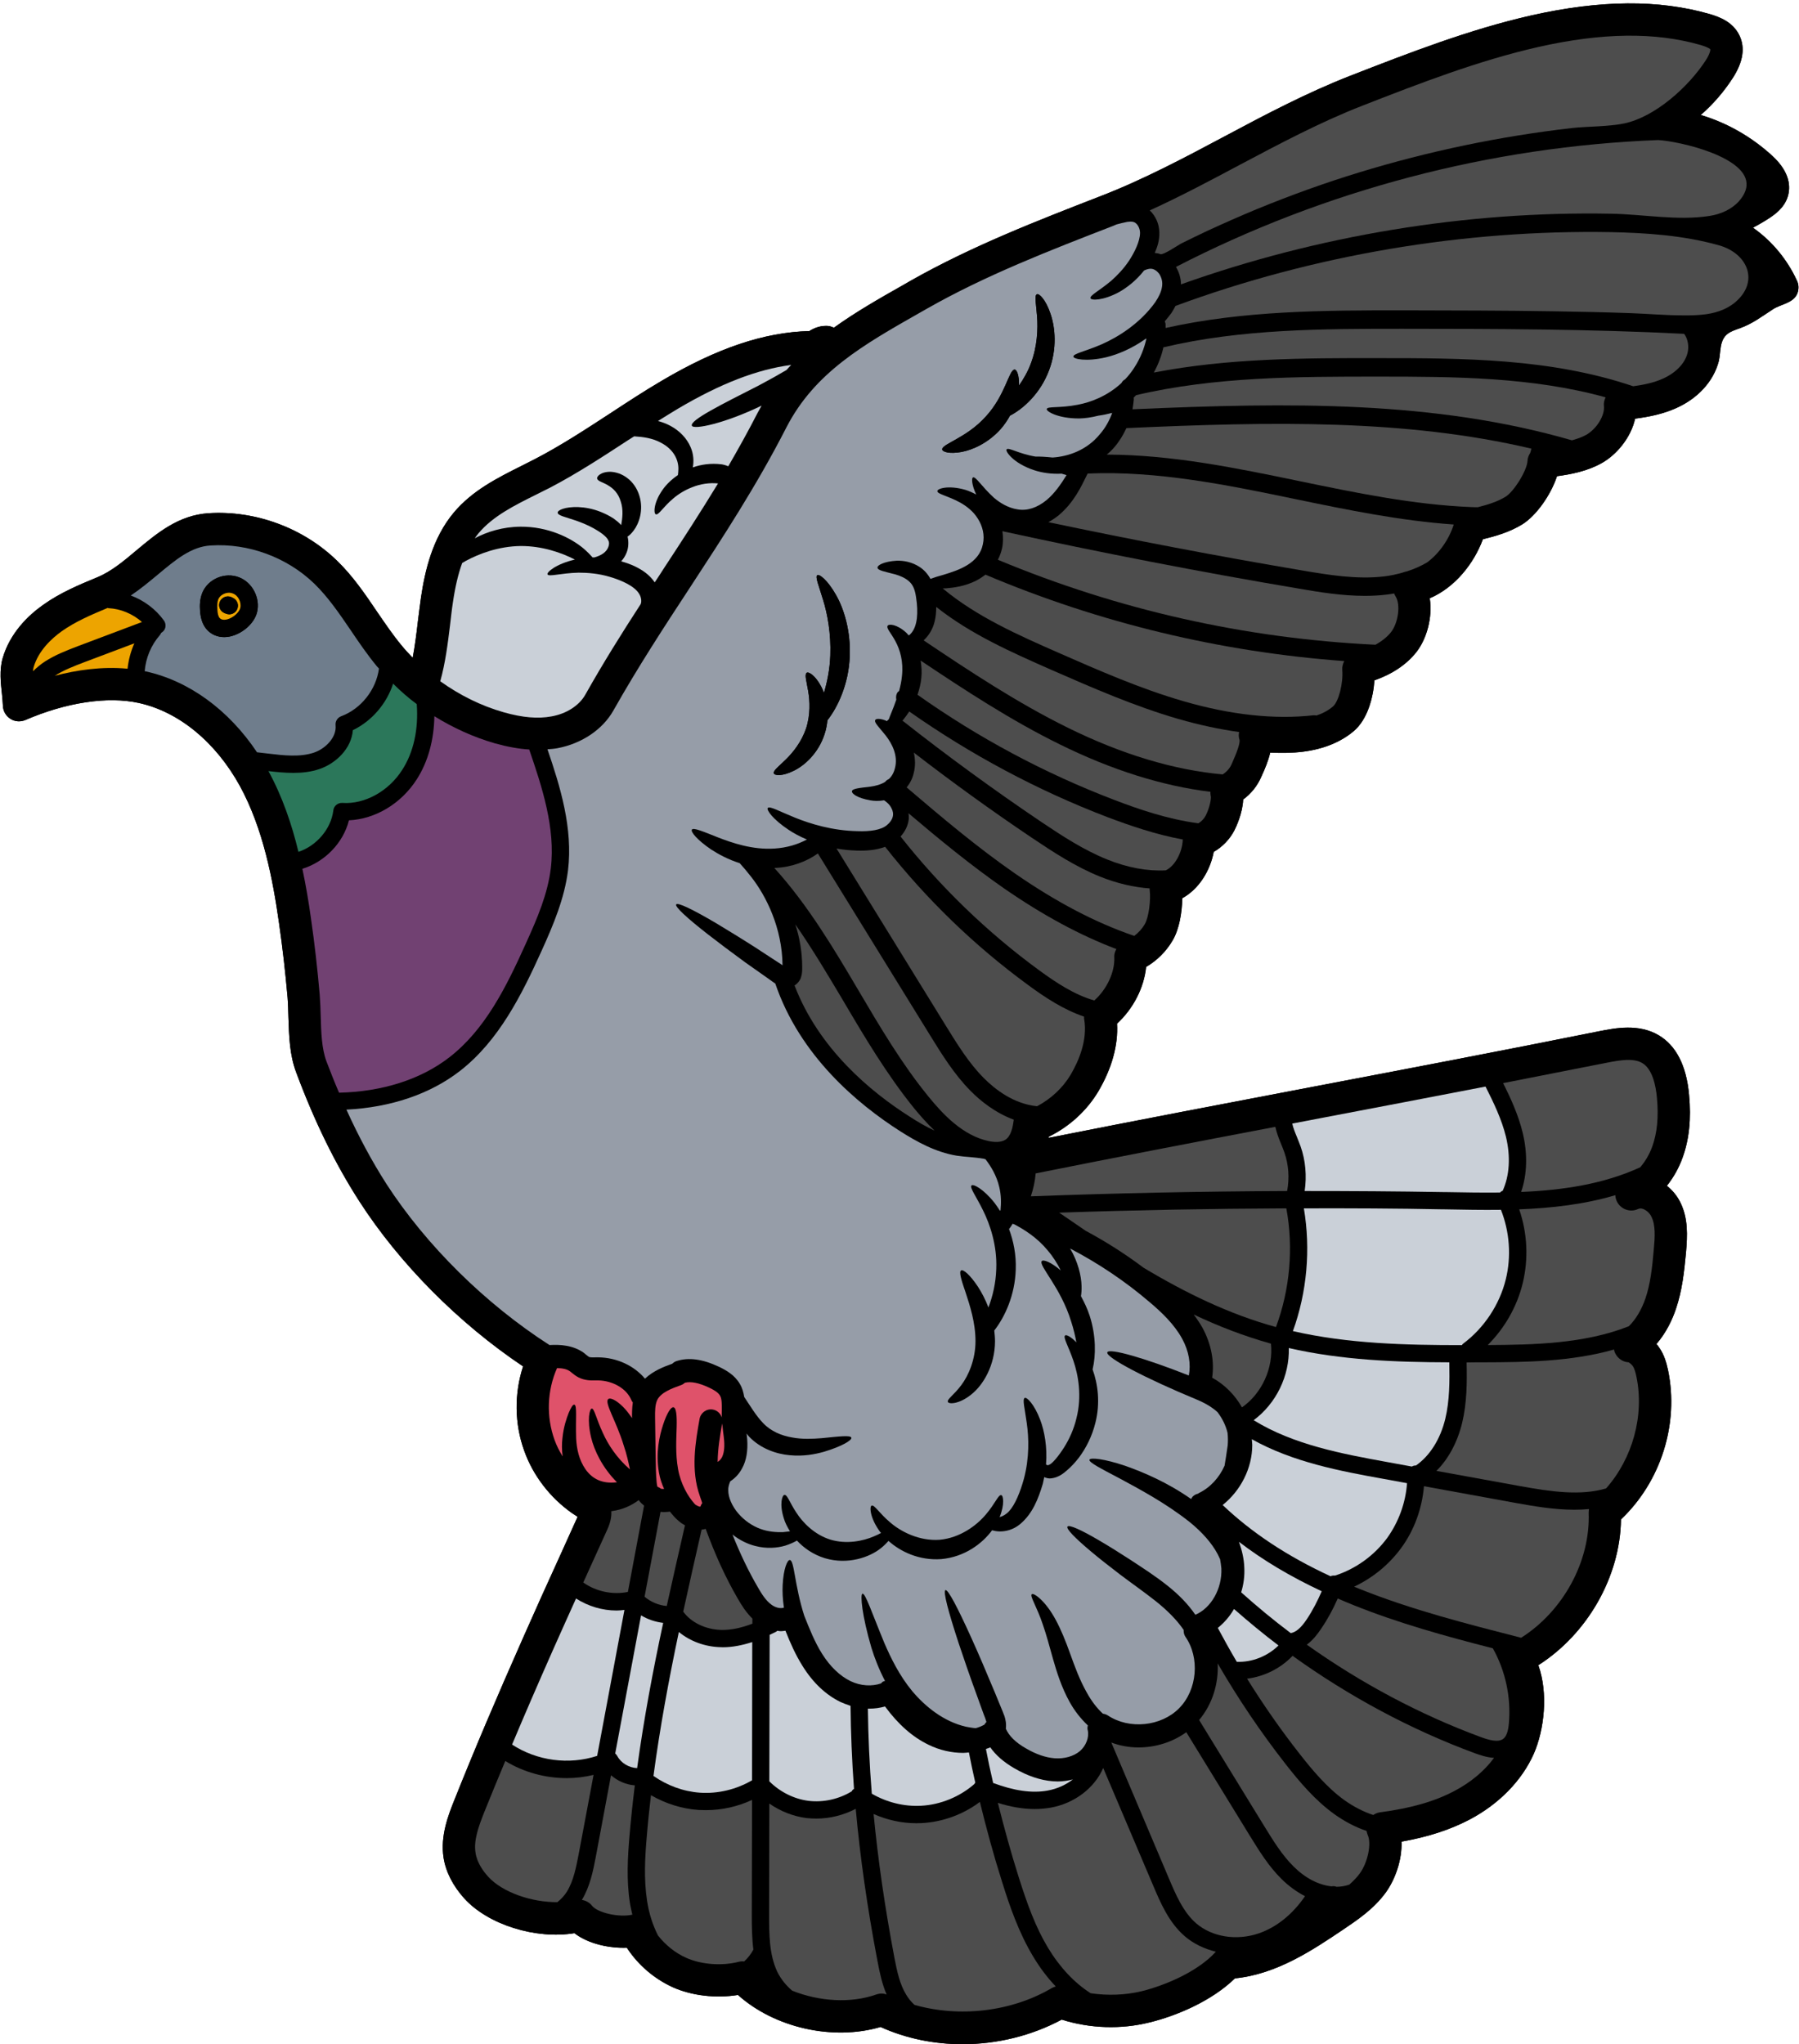 <?xml version="1.0" encoding="UTF-8"?><svg xmlns="http://www.w3.org/2000/svg" xmlns:xlink="http://www.w3.org/1999/xlink" height="120.2" preserveAspectRatio="xMidYMid meet" version="1.0" viewBox="11.1 3.8 105.8 120.2" width="105.8" zoomAndPan="magnify"><g><g id="change1_1"><path d="M 98.309 35.508 C 99.066 35.324 99.875 35.09 100.613 34.641 C 101.453 34.125 102.312 32.887 102.668 31.801 C 103.527 31.684 104.449 31.504 105.289 31.035 C 106.156 30.555 107.012 29.551 107.262 28.418 C 108.082 28.309 108.891 28.148 109.668 27.801 C 110.957 27.227 111.863 26.23 112.176 25.062 C 112.32 24.5 112.191 23.801 112.727 23.41 C 112.938 23.262 113.188 23.184 113.43 23.098 C 114.172 22.832 114.727 22.398 115.375 21.98 C 115.836 21.68 116.562 21.633 116.801 21.062 C 116.895 20.82 116.895 20.539 116.781 20.305 C 116.195 19.035 115.297 17.965 114.191 17.188 C 114.543 17.004 114.875 16.809 115.207 16.59 C 115.449 16.422 116.027 16.039 116.238 15.363 C 116.406 14.812 116.395 13.953 115.344 12.977 C 114.121 11.852 112.672 11.023 111.121 10.562 C 111.852 9.926 112.488 9.188 113.012 8.375 C 113.613 7.438 113.742 6.605 113.398 5.887 C 113.023 5.105 112.266 4.809 111.641 4.625 C 108.652 3.766 105.223 3.793 101.156 4.707 C 97.488 5.539 93.949 6.918 90.535 8.246 C 87.957 9.25 85.496 10.551 83.125 11.816 C 80.781 13.066 78.359 14.352 75.871 15.316 C 72.117 16.773 68.234 18.277 64.641 20.316 L 64.262 20.535 C 62.824 21.348 61.422 22.148 60.141 23.07 C 60.004 23.004 59.855 22.961 59.699 22.961 C 59.25 22.961 58.941 23.125 58.758 23.227 C 58.73 23.238 58.711 23.254 58.711 23.266 C 56.031 23.336 53.266 24.27 50.008 26.195 C 48.969 26.805 47.961 27.469 46.977 28.113 C 45.551 29.043 44.082 30.004 42.57 30.789 C 42.305 30.926 42.039 31.055 41.777 31.191 C 40.359 31.902 38.891 32.633 37.797 33.93 C 36.512 35.461 36.09 37.398 35.859 38.926 C 35.793 39.391 35.738 39.867 35.676 40.34 C 35.59 41.082 35.5 41.793 35.371 42.477 C 35.148 42.246 34.93 42.016 34.727 41.766 C 34.219 41.156 33.766 40.488 33.289 39.793 C 32.586 38.754 31.859 37.676 30.91 36.762 C 28.938 34.844 26.117 33.801 23.367 33.977 C 21.605 34.094 20.352 35.137 19.137 36.152 C 18.371 36.797 17.645 37.406 16.82 37.746 C 15.746 38.191 14.637 38.652 13.633 39.371 C 12.785 39.969 11.688 41.004 11.254 42.512 C 11.059 43.195 11.141 43.949 11.215 44.609 C 11.238 44.855 11.262 45.086 11.27 45.297 C 11.281 45.609 11.445 45.898 11.715 46.07 C 11.98 46.238 12.305 46.258 12.594 46.137 C 14.996 45.098 17.43 44.734 19.258 45.133 C 21.617 45.648 23.785 47.43 25.211 50.02 C 26.578 52.527 27.145 55.496 27.508 58.066 C 27.719 59.516 27.883 60.988 28.012 62.445 C 28.043 62.832 28.051 63.227 28.062 63.625 C 28.098 64.703 28.125 65.816 28.52 66.859 C 29.609 69.781 30.828 72.254 32.234 74.438 C 34.598 78.109 38.082 81.613 41.863 84.145 C 41.336 85.75 41.355 87.527 41.934 89.117 C 42.453 90.57 43.453 91.863 44.73 92.766 C 44.855 92.848 44.969 92.922 45.07 92.988 L 44.016 95.32 C 43.297 96.895 42.582 98.473 41.887 100.051 C 40.285 103.664 38.996 106.703 37.832 109.617 C 37.473 110.512 36.984 111.746 37.188 113.039 C 37.316 113.867 37.742 114.691 38.402 115.426 C 39.816 116.984 42.617 117.844 44.883 117.473 C 45.715 118.117 46.977 118.367 47.965 118.328 C 48.621 119.336 49.566 120.148 50.668 120.652 C 51.789 121.152 53.211 121.316 54.5 121.105 C 56.641 123.031 60.078 123.816 62.887 122.988 C 64.383 123.668 66.035 124 67.711 124 C 69.723 124 71.75 123.512 73.539 122.555 C 75.195 123.078 77.02 123.141 78.707 122.719 C 80.273 122.34 82.359 121.465 83.727 120.129 C 86.195 119.887 88.332 118.441 90.066 117.277 C 90.926 116.699 91.902 116.043 92.602 115.074 C 93.152 114.312 93.562 113.16 93.523 112.09 C 95.09 111.812 96.379 111.391 97.516 110.797 C 99.266 109.875 100.605 108.496 101.305 106.918 C 101.922 105.504 102.16 103.367 101.57 101.715 C 104.457 99.875 106.383 96.516 106.43 93.145 C 108.773 90.922 109.859 87.527 109.195 84.352 C 109.105 83.945 108.977 83.465 108.672 83.031 C 108.625 82.965 108.578 82.895 108.516 82.828 C 109.102 82.152 109.453 81.383 109.66 80.77 C 110.027 79.695 110.148 78.586 110.254 77.453 C 110.34 76.441 110.387 75.453 109.926 74.512 C 109.742 74.133 109.465 73.793 109.129 73.527 C 109.512 73.047 109.832 72.484 110.051 71.875 C 110.441 70.805 110.57 69.59 110.434 68.168 C 110.277 66.457 109.676 65.285 108.652 64.676 C 107.473 63.977 106.09 64.254 105.184 64.43 C 99.59 65.555 93.891 66.641 88.379 67.691 C 83.262 68.668 77.98 69.672 72.773 70.707 C 72.773 70.688 72.773 70.66 72.773 70.641 C 73.973 70.059 75.02 69.109 75.695 67.969 C 76.488 66.621 76.867 65.258 76.793 63.992 C 77.75 63.109 78.379 61.883 78.504 60.656 C 79.145 60.281 79.688 59.742 80.062 59.098 C 80.449 58.445 80.617 57.465 80.629 56.617 C 81.633 56.066 82.277 54.969 82.48 53.891 C 82.996 53.594 83.422 53.152 83.695 52.625 C 83.789 52.434 84.176 51.641 84.211 50.812 C 84.672 50.473 85.043 50.016 85.273 49.484 C 85.492 49.012 85.695 48.523 85.801 48.055 C 86.434 48.082 87.078 48.082 87.734 48 C 88.922 47.852 89.949 47.438 90.711 46.793 C 91.523 46.109 91.863 44.816 91.93 43.805 C 92.988 43.434 93.816 42.875 94.391 42.152 C 95.008 41.371 95.359 40.098 95.184 38.977 C 96.668 38.348 97.785 36.93 98.309 35.508"/></g><g id="change1_2"><path d="M 19 41.629 L 16.086 42.727 C 15.484 42.957 14.859 43.195 14.324 43.535 C 15.598 43.203 17.09 42.977 18.602 43.121 C 18.656 42.605 18.793 42.098 19 41.629 Z M 15.727 41.777 L 19.449 40.375 C 18.906 39.895 18.195 39.594 17.477 39.562 C 17.465 39.562 17.441 39.555 17.43 39.547 C 16.488 39.941 15.531 40.348 14.73 40.918 C 14.137 41.344 13.363 42.055 13.078 43.031 C 13.055 43.102 13.051 43.18 13.043 43.27 C 13.266 43.047 13.504 42.855 13.715 42.715 C 14.352 42.301 15.051 42.035 15.727 41.777 Z M 33.387 43.113 C 33.352 43.066 33.305 43.027 33.262 42.977 C 32.699 42.293 32.199 41.562 31.723 40.855 C 31.039 39.852 30.395 38.91 29.59 38.125 C 27.988 36.574 25.711 35.73 23.488 35.875 C 22.344 35.941 21.422 36.715 20.355 37.609 C 19.855 38.023 19.348 38.445 18.793 38.816 C 19.562 39.102 20.25 39.609 20.738 40.285 C 20.832 40.414 20.859 40.586 20.812 40.734 C 20.777 40.855 20.691 40.945 20.582 41.012 C 20.559 41.059 20.531 41.105 20.5 41.148 C 19.984 41.738 19.672 42.488 19.609 43.27 C 19.633 43.27 19.645 43.277 19.664 43.277 C 22.207 43.832 24.547 45.539 26.215 48.035 L 26.918 48.117 C 27.773 48.219 28.742 48.332 29.562 48.055 C 30.246 47.824 30.906 47.152 30.836 46.449 C 30.809 46.219 30.945 46 31.16 45.918 C 32.336 45.48 33.223 44.355 33.387 43.113 Z M 34.754 49.07 C 35.426 48.035 35.719 46.672 35.609 45.203 C 35.113 44.836 34.652 44.43 34.219 44 C 33.84 45.176 32.965 46.199 31.852 46.734 C 31.766 47.824 30.852 48.691 29.887 49.02 C 29.379 49.195 28.855 49.246 28.348 49.246 C 27.84 49.246 27.352 49.195 26.887 49.141 C 27.711 50.652 28.262 52.277 28.652 53.891 C 29.703 53.539 30.566 52.562 30.703 51.457 C 30.727 51.195 30.965 50.996 31.234 51.012 C 32.551 51.105 33.961 50.32 34.754 49.07 Z M 43.492 54.867 C 43.781 52.488 42.969 50.047 42.223 47.871 C 41.594 47.832 40.93 47.711 40.203 47.508 C 38.957 47.148 37.758 46.605 36.645 45.914 C 36.625 47.301 36.273 48.59 35.613 49.621 C 34.695 51.059 33.168 51.965 31.621 52.035 C 31.289 53.367 30.199 54.48 28.883 54.887 C 29.094 55.883 29.258 56.867 29.387 57.797 C 29.602 59.281 29.773 60.793 29.902 62.289 C 29.934 62.703 29.949 63.129 29.961 63.57 C 29.988 64.492 30.016 65.441 30.293 66.195 C 30.539 66.84 30.781 67.453 31.039 68.051 C 33.574 67.996 35.852 67.273 37.535 65.965 C 39.629 64.336 40.855 61.875 42.02 59.293 C 42.719 57.754 43.309 56.359 43.492 54.867 Z M 45.141 112.781 L 46.008 108.164 C 45.492 108.289 44.965 108.355 44.434 108.355 C 43.168 108.355 41.898 108.012 40.816 107.348 C 40.387 108.363 39.988 109.352 39.594 110.32 C 39.234 111.223 38.949 112.023 39.066 112.742 C 39.152 113.332 39.52 113.832 39.812 114.152 C 40.645 115.074 42.379 115.664 43.879 115.648 C 44.102 115.473 44.297 115.258 44.434 115.039 C 44.84 114.383 44.988 113.566 45.141 112.781 Z M 46.219 107.047 L 47.824 98.465 C 47.672 98.484 47.52 98.5 47.363 98.5 C 46.523 98.5 45.688 98.25 44.977 97.793 C 44.523 98.805 44.066 99.809 43.621 100.816 C 42.73 102.832 41.941 104.652 41.215 106.383 C 42.68 107.34 44.555 107.59 46.219 107.047 Z M 48.27 87.188 C 48.266 86.91 48.27 86.59 48.316 86.266 C 48.277 86.219 48.242 86.164 48.223 86.109 C 47.945 85.453 47.145 84.984 46.277 84.969 L 46.141 84.969 C 45.852 84.977 45.484 84.977 45.125 84.793 C 44.965 84.711 44.836 84.609 44.73 84.523 C 44.699 84.496 44.664 84.469 44.629 84.441 C 44.434 84.297 44.164 84.25 43.859 84.246 C 43.273 85.574 43.219 87.105 43.715 88.473 C 43.836 88.812 44 89.133 44.191 89.438 C 44.137 89.051 44.137 88.691 44.176 88.379 C 44.242 87.707 44.414 87.215 44.543 86.883 C 44.684 86.551 44.793 86.379 44.875 86.395 C 45.051 86.422 44.941 87.234 44.984 88.398 C 45.016 88.984 45.145 89.641 45.539 90.203 C 45.938 90.766 46.527 91.059 47.355 90.961 C 47.367 90.961 47.375 90.957 47.383 90.957 C 46.523 90.094 46.047 89.09 45.863 88.32 C 45.613 87.27 45.777 86.625 45.906 86.625 C 46.055 86.625 46.164 87.227 46.562 88.074 C 46.855 88.727 47.367 89.531 48.148 90.203 C 48.059 89.781 47.953 89.293 47.781 88.793 C 47.344 87.355 46.637 86.297 46.867 86.07 C 46.977 85.965 47.32 86.109 47.734 86.516 C 47.91 86.691 48.094 86.922 48.27 87.188 Z M 48.27 116.387 C 48.277 116.387 48.285 116.387 48.289 116.387 C 48.242 116.164 48.184 115.945 48.148 115.711 C 47.93 114.336 48.02 112.945 48.121 111.758 C 48.203 110.762 48.312 109.773 48.434 108.781 C 47.918 108.742 47.422 108.523 47.035 108.188 L 46.141 112.973 C 45.984 113.793 45.805 114.715 45.32 115.516 C 45.551 115.555 45.77 115.668 45.918 115.859 C 46.242 116.273 47.496 116.559 48.27 116.387 Z M 48.773 39.332 C 48.84 39.203 48.828 38.938 48.691 38.723 C 48.414 38.246 47.598 37.906 46.961 37.719 C 46.305 37.523 45.668 37.473 45.133 37.473 C 44.055 37.5 43.375 37.73 43.301 37.574 C 43.234 37.461 43.781 36.965 44.91 36.703 C 44.129 36.301 42.996 35.902 41.723 35.906 C 40.414 35.922 39.262 36.363 38.48 36.789 C 38.414 36.832 38.348 36.863 38.281 36.906 C 38.047 37.547 37.871 38.301 37.738 39.203 C 37.668 39.656 37.621 40.109 37.566 40.566 C 37.434 41.648 37.297 42.762 36.992 43.859 C 38.125 44.672 39.391 45.305 40.727 45.684 C 41.824 45.996 42.738 46.074 43.531 45.926 C 44.414 45.77 45.16 45.289 45.52 44.652 C 46.578 42.773 47.672 41.027 48.773 39.332 Z M 48.027 97.406 L 48.977 92.332 C 48.859 92.234 48.754 92.137 48.664 92.008 C 48.215 92.344 47.688 92.57 47.125 92.648 C 47.098 92.656 47.078 92.656 47.051 92.656 C 47.07 92.957 47.012 93.309 46.812 93.746 L 45.742 96.102 C 45.629 96.352 45.52 96.602 45.402 96.852 C 46.148 97.383 47.133 97.59 48.027 97.406 Z M 50.102 99.227 C 49.641 99.172 49.199 99.023 48.801 98.785 L 47.281 106.906 C 47.328 106.945 47.367 106.992 47.402 107.055 C 47.625 107.473 48.094 107.746 48.57 107.766 C 48.961 104.898 49.496 102.043 50.102 99.227 Z M 51.383 93.492 C 51.254 93.422 51.133 93.34 51.016 93.238 C 50.812 93.07 50.648 92.875 50.5 92.684 C 50.387 92.699 50.262 92.711 50.137 92.711 C 50.074 92.711 50.008 92.703 49.945 92.699 L 49.008 97.688 C 49.367 97.996 49.836 98.195 50.312 98.234 C 50.664 96.645 51.023 95.055 51.383 93.492 Z M 53.328 32.227 C 52.824 32.172 52.281 32.262 51.836 32.438 C 51.375 32.613 50.98 32.863 50.691 33.113 C 50.086 33.625 49.836 34.098 49.672 34.043 C 49.539 34.016 49.512 33.371 50.086 32.574 C 50.289 32.289 50.594 31.988 50.969 31.734 C 50.98 31.625 50.996 31.504 50.996 31.375 C 51.004 30.84 50.719 30.227 49.984 29.84 C 49.484 29.562 48.914 29.488 48.395 29.457 C 48.27 29.535 48.137 29.617 48.012 29.699 C 46.547 30.656 45.035 31.645 43.445 32.477 C 43.172 32.613 42.902 32.75 42.625 32.887 C 41.324 33.535 40.09 34.152 39.25 35.148 C 39.172 35.242 39.094 35.344 39.02 35.453 C 39.75 35.066 40.672 34.777 41.715 34.77 C 43.316 34.758 44.664 35.414 45.43 36.062 C 45.641 36.246 45.809 36.418 45.953 36.578 C 45.984 36.578 46.027 36.574 46.066 36.574 C 46.289 36.512 46.516 36.41 46.672 36.262 C 46.887 36.07 46.98 35.746 46.875 35.578 C 46.785 35.344 46.367 35.062 46.008 34.863 C 45.641 34.66 45.281 34.52 44.969 34.41 C 44.352 34.199 43.91 34.117 43.898 33.949 C 43.879 33.805 44.324 33.59 45.113 33.617 C 45.496 33.633 45.965 33.711 46.453 33.91 C 46.699 34.012 46.934 34.125 47.191 34.293 C 47.336 34.398 47.492 34.52 47.633 34.676 C 47.703 34.273 47.77 33.773 47.605 33.285 C 47.465 32.805 47.164 32.512 46.855 32.336 C 46.555 32.152 46.277 32.105 46.223 31.957 C 46.168 31.82 46.449 31.523 47.035 31.543 C 47.328 31.562 47.672 31.664 47.992 31.91 C 48.312 32.145 48.57 32.52 48.699 32.941 C 48.969 33.801 48.672 34.602 48.363 35 C 48.242 35.164 48.121 35.277 48.008 35.352 C 48.086 35.676 48.059 36.023 47.953 36.289 C 47.879 36.484 47.762 36.66 47.633 36.809 C 47.91 36.883 48.184 36.98 48.461 37.113 C 48.852 37.305 49.285 37.574 49.605 38.043 C 49.777 37.793 49.938 37.535 50.105 37.277 C 51.219 35.582 52.289 33.934 53.328 32.227 Z M 53.551 87.152 C 53.551 87.141 53.551 87.125 53.551 87.113 C 53.543 86.984 53.543 86.855 53.551 86.727 C 53.551 86.379 53.559 86.055 53.441 85.859 C 53.328 85.66 53.051 85.512 52.797 85.391 C 52.203 85.113 51.742 85.02 51.383 85.105 C 51.312 85.168 51.238 85.215 51.152 85.246 C 50.59 85.445 49.973 85.68 49.754 86.117 C 49.621 86.395 49.621 86.785 49.625 87.168 L 49.66 89.547 C 49.668 90.039 49.672 90.488 49.715 90.934 C 49.723 90.996 49.734 91.152 49.77 91.227 C 49.836 91.246 49.898 91.281 49.953 91.328 C 49.977 91.336 49.992 91.344 50.027 91.348 C 50.066 91.355 50.113 91.348 50.156 91.348 C 50.02 91.051 49.91 90.727 49.852 90.379 C 49.652 89.219 49.883 88.223 50.102 87.559 C 50.324 86.887 50.562 86.516 50.711 86.551 C 50.867 86.578 50.914 87.023 50.895 87.703 C 50.879 88.371 50.812 89.273 50.977 90.184 C 51.133 91.062 51.559 91.797 51.953 92.23 C 51.965 92.242 51.977 92.258 51.992 92.27 C 52.102 92.344 52.211 92.395 52.289 92.395 C 52.316 92.312 52.352 92.242 52.398 92.184 C 52.371 92.086 52.332 91.98 52.305 91.906 L 52.262 91.777 C 51.707 90.238 52.004 88.578 52.242 87.234 C 52.309 86.867 52.656 86.617 53.027 86.684 C 53.285 86.73 53.477 86.922 53.551 87.152 Z M 53.551 89.504 C 53.672 89.273 53.719 88.949 53.688 88.523 C 53.672 88.34 53.652 88.156 53.625 87.973 C 53.605 87.816 53.594 87.66 53.57 87.504 C 53.441 88.223 53.312 89.004 53.305 89.762 C 53.402 89.703 53.488 89.613 53.551 89.504 Z M 55.328 108.484 L 55.34 100.355 C 54.742 100.547 54.168 100.66 53.613 100.66 C 53.57 100.66 53.535 100.656 53.496 100.656 C 52.562 100.637 51.68 100.305 51.023 99.762 C 50.434 102.559 49.91 105.387 49.531 108.227 C 50.34 108.789 51.281 109.141 52.258 109.211 C 53.328 109.285 54.406 109.02 55.328 108.484 Z M 55.348 99.273 L 55.348 98.973 C 54.98 98.613 54.719 98.203 54.5 97.82 C 53.773 96.574 53.145 95.191 52.602 93.699 C 52.527 93.715 52.445 93.742 52.363 93.742 C 52 95.336 51.633 96.949 51.281 98.566 C 51.742 99.203 52.59 99.617 53.523 99.641 C 54.094 99.652 54.703 99.523 55.348 99.273 Z M 55.395 118.457 C 55.395 118.449 55.402 118.441 55.406 118.434 C 55.32 117.742 55.312 117.051 55.312 116.402 L 55.328 109.637 C 54.48 110.031 53.551 110.238 52.621 110.238 C 52.473 110.238 52.332 110.234 52.188 110.227 C 51.199 110.16 50.234 109.852 49.383 109.359 C 49.285 110.188 49.199 111.012 49.133 111.84 C 49.035 112.973 48.957 114.285 49.152 115.555 C 49.266 116.32 49.492 117.004 49.797 117.609 C 50.234 118.164 50.805 118.633 51.449 118.918 C 52.344 119.324 53.566 119.41 54.562 119.152 C 54.664 119.125 54.766 119.125 54.867 119.133 C 55.078 118.938 55.258 118.711 55.395 118.457 Z M 57.352 25.559 C 57.441 25.457 57.535 25.359 57.633 25.258 C 55.617 25.523 53.477 26.352 50.977 27.828 C 50.582 28.066 50.188 28.309 49.797 28.555 C 50.039 28.621 50.289 28.711 50.527 28.84 C 51.055 29.121 51.496 29.57 51.715 30.094 C 51.898 30.512 51.91 30.941 51.844 31.285 C 52.336 31.109 52.906 31.027 53.531 31.102 C 53.652 31.121 53.789 31.156 53.93 31.219 C 54.52 30.199 55.102 29.156 55.664 28.059 C 55.738 27.922 55.816 27.785 55.891 27.652 C 53.719 28.703 51.891 29.082 51.789 28.832 C 51.66 28.512 53.523 27.586 55.734 26.461 C 56.324 26.148 56.867 25.844 57.352 25.559 Z M 61.211 109.086 C 61.242 109.047 61.285 109.012 61.324 108.984 C 61.203 107.324 61.137 105.707 61.121 104.105 C 61.094 104.098 61.074 104.086 61.047 104.078 C 60.879 104.023 60.711 103.957 60.539 103.883 C 59.672 103.461 58.918 102.758 58.301 101.766 C 57.883 101.102 57.57 100.391 57.293 99.688 C 57.203 99.699 57.121 99.715 57.035 99.715 C 56.961 99.715 56.887 99.707 56.812 99.691 C 56.789 99.707 56.777 99.727 56.766 99.734 C 56.629 99.809 56.492 99.867 56.363 99.93 L 56.344 108.543 C 56.961 109.16 57.789 109.582 58.648 109.691 C 59.523 109.797 60.445 109.59 61.195 109.129 C 61.203 109.113 61.203 109.102 61.211 109.086 Z M 62.953 121.023 C 63.055 121.023 63.148 121.043 63.242 121.078 C 62.98 120.469 62.836 119.812 62.703 119.098 C 62.105 115.969 61.684 113.012 61.426 110.16 C 60.715 110.531 59.914 110.734 59.117 110.734 C 58.918 110.734 58.715 110.723 58.52 110.703 C 57.734 110.598 56.992 110.301 56.344 109.852 L 56.332 116.402 C 56.332 117.5 56.332 118.738 56.816 119.75 C 57.027 120.176 57.332 120.551 57.691 120.855 C 59.266 121.484 61.117 121.613 62.633 121.078 C 62.734 121.043 62.844 121.023 62.953 121.023 Z M 66.062 70.281 C 65.609 69.848 65.211 69.395 64.855 68.961 C 63.258 66.988 61.941 64.77 60.676 62.621 C 59.785 61.125 58.879 59.598 57.875 58.156 C 58.121 58.922 58.277 59.77 58.277 60.676 C 58.27 60.824 58.301 60.996 58.188 61.328 C 58.133 61.469 57.996 61.645 57.828 61.746 C 59.246 65.449 62.273 67.988 64.621 69.473 C 65.059 69.758 65.543 70.043 66.062 70.281 Z M 68.402 108.703 C 68.414 108.672 68.438 108.648 68.457 108.621 C 68.32 108.031 68.199 107.441 68.082 106.844 C 67.969 106.855 67.859 106.871 67.746 106.871 C 67.066 106.871 66.363 106.715 65.711 106.395 C 64.77 105.941 63.93 105.203 63.148 104.141 C 62.852 104.227 62.539 104.27 62.227 104.27 C 62.199 104.27 62.164 104.27 62.141 104.27 C 62.16 105.902 62.234 107.562 62.371 109.27 C 63.238 109.777 64.27 110.035 65.266 109.98 C 66.41 109.922 67.543 109.453 68.402 108.703 Z M 70.23 70.816 C 70.551 70.605 70.66 70.117 70.719 69.637 C 69.645 69.242 68.773 68.547 68.191 67.957 C 67.215 66.973 66.492 65.801 65.793 64.668 L 59.199 53.984 C 58.547 54.453 57.672 54.785 56.738 54.832 C 56.703 54.84 56.668 54.832 56.641 54.84 C 58.621 57.023 60.141 59.586 61.609 62.074 C 62.855 64.188 64.145 66.371 65.699 68.273 C 66.559 69.332 67.73 70.578 69.25 70.898 C 69.547 70.961 69.961 70.992 70.23 70.816 Z M 72.957 120.699 C 73.031 120.656 73.113 120.633 73.188 120.605 C 72.707 120.098 72.258 119.512 71.867 118.855 C 71.031 117.473 70.488 115.918 70.031 114.449 C 69.539 112.902 69.113 111.332 68.727 109.754 C 67.746 110.492 66.551 110.93 65.32 111 C 65.211 111 65.102 111.008 64.992 111.008 C 64.125 111.008 63.27 110.816 62.477 110.465 C 62.734 113.16 63.141 115.961 63.699 118.91 C 63.859 119.734 64.016 120.477 64.391 121.086 C 64.512 121.293 64.68 121.504 64.879 121.688 C 67.508 122.441 70.578 122.102 72.957 120.699 Z M 74.199 108.43 C 73.914 108.504 73.613 108.551 73.305 108.551 C 73.207 108.551 73.113 108.543 73.02 108.539 C 72.293 108.484 71.527 108.227 70.754 107.777 C 70.133 107.418 69.664 107.008 69.34 106.547 C 69.25 106.586 69.168 106.613 69.082 106.641 C 69.211 107.312 69.352 107.977 69.508 108.641 C 70.727 109.094 71.785 109.258 72.715 109.086 C 73.277 108.984 73.785 108.75 74.199 108.43 Z M 74.062 67 C 74.535 66.195 75.066 64.973 74.863 63.738 C 74.848 63.688 74.855 63.633 74.855 63.578 C 73.656 63.172 72.57 62.461 71.574 61.727 C 68.41 59.414 65.582 56.676 63.156 53.594 C 62.613 53.797 62.023 53.832 61.504 53.816 C 61.082 53.805 60.676 53.762 60.297 53.695 L 66.715 64.098 C 67.387 65.184 68.07 66.301 68.957 67.191 C 69.629 67.867 70.715 68.703 72.062 68.844 C 72.07 68.844 72.078 68.844 72.082 68.852 C 72.898 68.422 73.594 67.781 74.062 67 Z M 76.633 60.102 C 76.617 59.918 76.672 59.754 76.754 59.605 C 74.609 58.793 72.449 57.625 70.172 56.055 C 68.199 54.684 66.336 53.152 64.531 51.621 C 64.547 51.723 64.551 51.832 64.547 51.938 C 64.512 52.332 64.328 52.699 64.062 52.988 C 66.414 55.965 69.156 58.617 72.211 60.852 C 73.215 61.586 74.293 62.297 75.457 62.629 C 76.191 61.973 76.664 60.973 76.633 60.102 Z M 78.426 58.141 C 78.652 57.754 78.793 56.746 78.711 56.102 C 78.707 56.082 78.711 56.059 78.711 56.039 C 77.77 55.973 76.781 55.742 75.789 55.344 C 74.332 54.754 73.047 53.91 71.738 53.031 C 69.398 51.457 67.086 49.785 64.844 48.055 C 64.926 48.434 64.945 48.848 64.836 49.254 C 64.77 49.566 64.621 49.852 64.422 50.102 C 66.465 51.844 68.566 53.621 70.789 55.16 C 73.227 56.848 75.531 58.055 77.805 58.832 C 78.055 58.645 78.273 58.406 78.426 58.141 Z M 79.438 20.664 C 79.484 20.387 79.422 20.156 79.297 19.938 C 79.16 19.734 78.988 19.629 78.828 19.605 C 78.699 19.586 78.535 19.633 78.379 19.707 C 78.367 19.723 78.359 19.734 78.352 19.746 C 77.898 20.312 77.379 20.711 76.91 20.977 C 75.953 21.492 75.262 21.469 75.234 21.336 C 75.18 21.172 75.742 20.906 76.449 20.312 C 76.793 20.008 77.18 19.613 77.508 19.117 C 77.816 18.645 78.148 17.984 78.145 17.492 C 78.145 17.262 78.035 17.043 77.914 16.941 C 77.809 16.84 77.66 16.809 77.391 16.848 C 77.188 16.887 76.977 16.941 76.766 16.996 C 76.699 17.023 76.625 17.059 76.555 17.086 C 72.863 18.516 69.047 19.992 65.574 21.973 L 65.195 22.188 C 61.875 24.074 59.016 25.699 57.352 28.926 C 55.598 32.355 53.613 35.387 51.695 38.32 C 50.188 40.617 48.629 43 47.172 45.582 C 46.535 46.707 45.301 47.531 43.871 47.797 C 43.68 47.832 43.492 47.844 43.297 47.859 C 44.047 50.055 44.805 52.5 44.504 54.988 C 44.297 56.621 43.656 58.156 42.949 59.715 C 41.777 62.309 40.434 64.992 38.164 66.762 C 36.395 68.141 34.062 68.918 31.473 69.047 C 32.199 70.648 32.977 72.09 33.824 73.414 C 36.164 77.031 39.656 80.477 43.418 82.891 C 44.027 82.855 44.793 82.891 45.43 83.344 C 45.484 83.391 45.539 83.43 45.594 83.48 C 45.648 83.52 45.707 83.566 45.734 83.586 C 45.805 83.621 45.98 83.621 46.137 83.613 L 46.289 83.613 C 47.391 83.629 48.398 84.109 49.031 84.867 C 49.539 84.387 50.195 84.145 50.629 83.992 C 50.703 83.926 50.785 83.863 50.887 83.832 C 51.598 83.602 52.41 83.711 53.375 84.164 C 53.816 84.375 54.309 84.656 54.609 85.172 C 54.758 85.418 54.824 85.68 54.867 85.941 C 55.23 86.48 55.559 87.043 55.977 87.477 C 56.438 87.965 57.062 88.219 57.684 88.324 C 58.301 88.441 58.898 88.406 59.414 88.367 C 60.445 88.266 61.129 88.176 61.168 88.34 C 61.211 88.48 60.641 88.84 59.562 89.164 C 59.027 89.316 58.336 89.445 57.543 89.367 C 56.77 89.301 55.836 88.988 55.156 88.277 C 55.102 88.219 55.055 88.156 55.008 88.09 C 55.016 88.203 55.035 88.312 55.043 88.422 C 55.09 89.117 54.996 89.68 54.742 90.141 C 54.574 90.461 54.332 90.719 54.047 90.902 C 53.973 91.078 53.918 91.262 53.93 91.438 C 53.93 91.852 54.148 92.359 54.52 92.793 C 54.887 93.219 55.355 93.531 55.816 93.699 C 56.281 93.871 56.75 93.902 57.145 93.891 C 57.293 93.879 57.43 93.855 57.559 93.844 C 57.395 93.578 57.266 93.32 57.199 93.086 C 56.926 92.242 57.098 91.703 57.238 91.703 C 57.406 91.688 57.543 92.156 57.93 92.738 C 58.301 93.32 58.992 94.039 59.938 94.332 C 60.887 94.617 61.859 94.414 62.492 94.141 C 62.656 94.074 62.789 94.008 62.918 93.938 C 62.898 93.918 62.879 93.898 62.855 93.871 C 62.242 93.035 62.234 92.363 62.363 92.332 C 62.527 92.27 62.805 92.777 63.453 93.32 C 64.078 93.863 65.16 94.426 66.363 94.34 C 67.562 94.23 68.539 93.496 69.074 92.859 C 69.621 92.223 69.812 91.68 69.98 91.715 C 70.102 91.723 70.199 92.242 69.887 93.008 C 70.078 92.957 70.273 92.848 70.441 92.664 C 70.801 92.277 71.105 91.523 71.316 90.754 C 71.645 89.52 71.609 88.332 71.484 87.477 C 71.371 86.625 71.215 86.082 71.363 86 C 71.484 85.934 71.926 86.367 72.273 87.281 C 72.523 87.938 72.699 88.883 72.617 89.91 C 72.688 89.973 72.734 89.965 72.801 89.93 C 72.984 89.871 73.371 89.398 73.676 88.914 C 73.988 88.422 74.254 87.836 74.406 87.195 C 74.738 85.898 74.516 84.656 74.227 83.812 C 73.934 82.949 73.609 82.441 73.738 82.328 C 73.805 82.266 74.07 82.387 74.402 82.734 C 74.332 82.348 74.238 81.945 74.102 81.527 C 73.48 79.48 72.164 78.219 72.367 77.953 C 72.457 77.848 72.91 78.008 73.484 78.504 C 73.289 78.109 73.039 77.703 72.707 77.316 C 72.09 76.57 71.352 76.109 70.762 75.797 C 70.727 75.785 70.688 75.773 70.652 75.758 C 70.586 75.875 70.512 75.98 70.441 76.07 C 70.699 76.762 70.871 77.574 70.836 78.457 C 70.789 79.949 70.207 81.223 69.574 82.035 C 69.594 82.238 69.617 82.441 69.617 82.664 C 69.617 84.07 68.93 85.246 68.211 85.805 C 67.488 86.387 66.879 86.367 66.844 86.23 C 66.789 86.07 67.215 85.816 67.637 85.242 C 68.062 84.68 68.469 83.734 68.469 82.66 C 68.469 81.566 68.137 80.562 67.895 79.82 C 67.637 79.078 67.488 78.586 67.621 78.504 C 67.75 78.422 68.152 78.762 68.617 79.465 C 68.824 79.785 69.047 80.199 69.23 80.68 C 69.48 80.023 69.664 79.258 69.691 78.414 C 69.746 77.031 69.324 75.797 68.91 74.965 C 68.496 74.125 68.117 73.629 68.234 73.508 C 68.328 73.398 68.93 73.699 69.59 74.531 C 69.695 74.668 69.797 74.824 69.902 74.984 C 69.914 74.977 69.926 74.977 69.941 74.973 C 69.98 74.559 69.988 74.09 69.867 73.598 C 69.711 72.918 69.363 72.363 69.055 71.961 C 69.039 71.957 69.031 71.961 69.027 71.957 C 69 71.957 68.977 71.941 68.953 71.934 C 68.699 71.895 68.449 71.859 68.18 71.84 C 67.902 71.82 67.629 71.793 67.359 71.754 C 66.105 71.547 64.992 70.918 64.07 70.336 C 61.504 68.703 58.133 65.863 56.695 61.633 C 56.66 61.613 56.629 61.586 56.594 61.566 L 56.25 61.32 C 55.789 60.996 55.348 60.684 54.926 60.387 C 54.086 59.773 53.348 59.219 52.73 58.738 C 51.496 57.777 50.777 57.109 50.867 56.98 C 50.953 56.848 51.836 57.273 53.184 58.066 C 53.855 58.469 54.648 58.953 55.523 59.512 C 55.949 59.797 56.406 60.086 56.879 60.398 C 56.953 60.445 57.043 60.5 57.121 60.562 C 57.102 58.379 56.168 56.492 55.273 55.355 C 55.035 55.051 54.812 54.785 54.602 54.555 C 53.922 54.34 53.348 54.027 52.922 53.75 C 52.094 53.188 51.707 52.707 51.789 52.582 C 51.883 52.449 52.441 52.691 53.301 53.031 C 54.156 53.363 55.355 53.781 56.656 53.695 C 57.383 53.648 58.023 53.449 58.555 53.164 C 58.133 52.988 57.762 52.785 57.461 52.582 C 56.555 51.98 56.16 51.418 56.254 51.309 C 56.363 51.18 56.918 51.5 57.836 51.871 C 58.75 52.242 60.051 52.645 61.527 52.672 C 62.273 52.699 62.91 52.609 63.258 52.32 C 63.637 52.008 63.707 51.648 63.527 51.324 C 63.426 51.113 63.258 50.969 63.094 50.859 C 62.789 50.91 62.504 50.902 62.273 50.859 C 61.535 50.727 61.184 50.477 61.203 50.324 C 61.223 50.164 61.684 50.129 62.293 50.055 C 62.578 50.016 62.906 49.934 63.164 49.77 C 63.168 49.762 63.168 49.758 63.176 49.75 C 63.238 49.68 63.305 49.641 63.379 49.605 C 63.543 49.453 63.664 49.242 63.73 48.977 C 63.93 48.23 63.562 47.531 63.191 47.051 C 62.816 46.578 62.492 46.285 62.574 46.137 C 62.621 46.043 62.887 46.035 63.27 46.203 C 63.277 46.191 63.285 46.176 63.293 46.164 C 63.312 46.137 63.34 46.121 63.367 46.102 C 63.414 45.98 63.461 45.844 63.523 45.703 C 63.617 45.48 63.719 45.215 63.812 44.938 C 63.781 44.789 63.801 44.625 63.895 44.496 C 63.922 44.469 63.949 44.449 63.977 44.43 C 64.051 44.145 64.117 43.852 64.145 43.547 C 64.238 42.707 64.031 42.004 63.766 41.516 C 63.508 41.027 63.223 40.754 63.297 40.605 C 63.352 40.469 63.848 40.496 64.398 41.004 C 64.445 41.051 64.492 41.102 64.531 41.156 C 64.559 41.141 64.578 41.133 64.598 41.129 C 64.633 41.086 64.676 41.051 64.715 41 C 65.039 40.594 65.121 39.859 64.973 38.91 C 64.906 38.457 64.789 38.191 64.574 37.996 C 64.348 37.785 64.035 37.656 63.754 37.574 C 63.164 37.418 62.707 37.344 62.707 37.176 C 62.703 37.031 63.082 36.816 63.84 36.77 C 64.215 36.762 64.715 36.824 65.211 37.156 C 65.445 37.312 65.672 37.562 65.82 37.84 C 66.035 37.758 66.293 37.676 66.586 37.598 C 67.031 37.461 67.535 37.305 67.988 37.027 C 68.449 36.742 68.797 36.348 68.902 35.805 C 69.027 35.27 68.879 34.723 68.605 34.293 C 68.336 33.859 67.941 33.562 67.57 33.352 C 66.816 32.941 66.215 32.852 66.227 32.676 C 66.215 32.539 66.852 32.309 67.879 32.605 C 68.078 32.668 68.293 32.762 68.512 32.879 C 68.238 32.301 68.234 31.91 68.32 31.875 C 68.477 31.793 68.824 32.402 69.547 33.062 C 69.906 33.371 70.395 33.672 70.957 33.754 C 71.508 33.848 72.098 33.656 72.641 33.211 C 73.121 32.816 73.492 32.273 73.824 31.738 C 73.723 31.711 73.629 31.68 73.535 31.652 C 72.93 31.684 72.375 31.598 71.922 31.449 C 70.668 31.035 70.199 30.309 70.301 30.223 C 70.41 30.086 70.984 30.477 72 30.648 C 72.254 30.641 72.59 30.66 73.004 30.703 C 73.941 30.641 75.012 30.27 75.777 29.34 C 76.117 28.953 76.348 28.52 76.508 28.078 C 76.223 28.152 75.953 28.207 75.695 28.242 C 75.297 28.344 74.91 28.398 74.57 28.406 C 73.297 28.41 72.613 27.977 72.66 27.848 C 72.707 27.68 73.426 27.809 74.488 27.598 C 75.27 27.453 76.246 27.07 77.051 26.324 C 77.098 26.23 77.172 26.152 77.27 26.102 C 77.465 25.895 77.648 25.672 77.809 25.414 C 78.168 24.867 78.395 24.277 78.523 23.707 C 78.504 23.715 78.48 23.723 78.469 23.727 C 77.66 24.305 76.82 24.648 76.137 24.812 C 74.965 25.082 74.227 24.906 74.227 24.77 C 74.211 24.594 74.902 24.473 75.887 24.047 C 76.848 23.625 78.145 22.824 79.043 21.566 C 79.254 21.254 79.398 20.949 79.438 20.664 Z M 80.656 53.207 C 80.656 53.191 80.664 53.18 80.664 53.164 C 79.051 52.867 77.547 52.344 76.238 51.852 C 72.109 50.273 68.191 48.176 64.574 45.637 C 64.449 45.824 64.328 45.988 64.215 46.129 C 64.199 46.145 64.188 46.152 64.172 46.172 C 66.809 48.25 69.562 50.258 72.348 52.137 C 73.602 52.977 74.836 53.781 76.199 54.332 C 77.398 54.82 78.582 55.035 79.66 54.977 C 80.223 54.711 80.629 53.883 80.656 53.207 Z M 82.008 51.758 C 82.25 51.273 82.344 50.754 82.305 50.602 C 82.285 50.523 82.285 50.441 82.285 50.359 C 79.473 50.016 76.496 49.086 73.418 47.566 C 70.551 46.156 67.852 44.387 65.242 42.641 C 65.297 42.965 65.32 43.309 65.285 43.656 C 65.25 44.023 65.16 44.348 65.059 44.652 C 68.641 47.188 72.531 49.27 76.633 50.836 C 78.082 51.391 79.777 51.973 81.578 52.211 C 81.758 52.102 81.91 51.945 82.008 51.758 Z M 82.598 118.57 L 82.602 118.562 C 81.934 118.395 81.301 118.102 80.785 117.66 C 79.836 116.844 79.344 115.676 78.91 114.652 L 75.98 107.758 C 75.484 108.918 74.301 109.84 72.898 110.09 C 72.586 110.145 72.266 110.172 71.941 110.172 C 71.27 110.172 70.551 110.051 69.785 109.812 C 70.152 111.27 70.551 112.723 71 114.145 C 71.516 115.777 72 117.113 72.734 118.332 C 73.43 119.484 74.285 120.395 75.242 121.004 C 76.238 121.152 77.27 121.117 78.25 120.883 C 79.586 120.551 81.527 119.75 82.598 118.57 Z M 83.301 88.793 C 83.32 88.562 83.32 88.305 83.293 88.055 C 83.188 87.613 82.98 87.199 82.703 86.836 C 82.406 86.562 82.008 86.32 81.512 86.109 C 78.496 84.863 76.094 83.605 76.223 83.316 C 76.332 83.059 78.387 83.641 81.016 84.68 C 81.145 84.016 81.023 83.25 80.625 82.523 C 80.156 81.66 79.398 80.949 78.719 80.375 C 77.297 79.156 75.711 78.09 74.035 77.215 C 74.496 77.996 74.691 78.809 74.707 79.41 C 74.715 79.648 74.699 79.844 74.672 80.016 C 74.867 80.375 75.051 80.754 75.188 81.18 C 75.566 82.359 75.547 83.512 75.363 84.293 C 75.363 84.297 75.363 84.305 75.355 84.32 C 75.668 85.18 75.816 86.297 75.52 87.465 C 75.324 88.258 74.965 88.961 74.543 89.52 C 74.328 89.797 74.102 90.039 73.867 90.242 C 73.621 90.461 73.336 90.676 72.938 90.727 C 72.781 90.754 72.641 90.711 72.512 90.656 C 72.484 90.785 72.461 90.914 72.43 91.043 C 72.156 91.957 71.82 92.801 71.113 93.402 C 70.594 93.848 69.934 93.93 69.445 93.781 C 68.871 94.562 67.84 95.348 66.457 95.477 C 65.141 95.57 64.051 95.031 63.352 94.406 C 63.238 94.539 63.094 94.684 62.91 94.832 C 62.246 95.367 60.965 95.828 59.605 95.422 C 58.914 95.207 58.371 94.82 57.969 94.387 C 57.789 94.492 57.562 94.594 57.285 94.684 C 56.812 94.824 56.18 94.879 55.512 94.703 C 55.055 94.59 54.594 94.359 54.176 94.031 C 54.621 95.145 55.117 96.188 55.672 97.137 C 55.891 97.523 56.141 97.918 56.473 98.16 C 56.711 98.336 57 98.398 57.203 98.332 C 57.129 97.836 57.109 97.383 57.129 96.996 C 57.176 96.059 57.402 95.512 57.551 95.531 C 57.82 95.551 57.82 97 58.398 98.805 C 58.703 99.57 59.016 100.363 59.449 101.047 C 59.922 101.801 60.504 102.355 61.129 102.656 C 61.719 102.938 62.383 102.973 62.918 102.785 C 62.945 102.758 62.965 102.723 62.992 102.703 C 63.039 102.668 63.094 102.66 63.148 102.641 C 62.789 101.949 62.531 101.285 62.348 100.688 C 61.785 98.766 61.684 97.551 61.82 97.512 C 61.988 97.457 62.375 98.637 63.109 100.41 C 63.488 101.285 63.984 102.316 64.754 103.246 C 65.527 104.164 66.613 105.035 67.906 105.332 C 68.105 105.371 68.309 105.406 68.484 105.418 C 68.668 105.367 68.836 105.297 68.992 105.211 C 69.031 105.148 69.066 105.094 69.113 105.055 C 69.074 104.926 69.02 104.762 68.953 104.602 C 68.836 104.281 68.719 103.969 68.613 103.664 C 68.164 102.445 67.785 101.34 67.473 100.402 C 66.863 98.539 66.551 97.359 66.703 97.301 C 66.852 97.246 67.418 98.324 68.227 100.113 C 68.633 101.008 69.094 102.086 69.59 103.277 C 69.719 103.582 69.84 103.891 69.969 104.199 C 70.035 104.363 70.098 104.504 70.172 104.707 C 70.23 104.891 70.293 105.145 70.254 105.449 C 70.43 105.859 70.816 106.254 71.434 106.605 C 72.027 106.953 72.598 107.148 73.121 107.188 C 73.695 107.23 74.238 107.074 74.605 106.77 C 74.969 106.457 75.16 105.965 75.074 105.555 C 75.043 105.457 75.051 105.352 75.078 105.258 C 74.66 104.863 74.293 104.398 74.008 103.883 C 73.527 103.016 73.25 102.125 73.031 101.359 C 72.816 100.586 72.633 99.91 72.441 99.359 C 72.078 98.262 71.656 97.66 71.777 97.543 C 71.871 97.434 72.57 97.902 73.18 99.035 C 73.484 99.59 73.766 100.281 74.035 101.035 C 74.305 101.785 74.59 102.574 75.012 103.32 C 75.281 103.812 75.602 104.234 75.961 104.566 C 76.055 104.582 76.156 104.605 76.25 104.668 C 77.508 105.508 79.391 105.32 80.449 104.242 C 81.512 103.164 81.676 101.277 80.812 100.039 C 80.73 99.918 80.707 99.773 80.711 99.641 C 80.312 99.055 79.75 98.492 79.07 97.949 C 78.367 97.395 77.629 96.879 76.977 96.387 C 76.328 95.891 75.75 95.438 75.281 95.043 C 74.332 94.25 73.789 93.695 73.879 93.566 C 73.973 93.438 74.68 93.754 75.742 94.379 C 76.277 94.691 76.902 95.078 77.586 95.523 C 78.266 95.973 79.016 96.445 79.781 97.055 C 80.414 97.559 80.977 98.129 81.398 98.75 C 82.332 98.355 82.98 97.207 82.93 96.027 C 82.914 95.848 82.887 95.668 82.855 95.488 C 82.805 95.391 82.766 95.285 82.711 95.184 C 82.359 94.52 81.781 93.879 81.07 93.301 C 79.621 92.156 78.047 91.328 76.957 90.738 C 75.84 90.148 75.125 89.789 75.172 89.633 C 75.223 89.492 76.035 89.574 77.277 89.992 C 78.348 90.371 79.742 90.957 81.152 91.945 C 81.18 91.891 81.207 91.836 81.246 91.797 C 81.344 91.703 81.449 91.652 81.574 91.625 C 81.578 91.621 81.586 91.605 81.598 91.598 C 82.277 91.273 82.812 90.676 83.117 89.984 C 83.164 89.68 83.238 89.273 83.301 88.793 Z M 83.539 48.719 C 83.871 47.98 84.027 47.508 84 47.316 C 83.945 47.16 83.938 46.996 83.973 46.844 C 82.828 46.684 81.641 46.434 80.395 46.074 C 77.805 45.324 75.316 44.23 72.902 43.176 C 70.586 42.152 68.199 41.102 66.16 39.488 C 66.16 39.785 66.133 40.082 66.059 40.375 C 65.949 40.816 65.699 41.203 65.418 41.453 C 68.133 43.277 70.938 45.133 73.898 46.59 C 77.086 48.164 80.145 49.078 83.004 49.336 C 83.238 49.188 83.43 48.977 83.539 48.719 Z M 86.289 100.555 C 85.391 99.875 84.523 99.156 83.672 98.41 C 83.422 98.844 83.098 99.219 82.719 99.523 C 83.078 100.195 83.449 100.859 83.836 101.516 C 84.746 101.551 85.648 101.184 86.289 100.555 Z M 84.141 86.555 C 85.316 85.734 86 84.23 85.844 82.809 C 84.27 82.367 82.758 81.785 81.301 81.094 C 81.484 81.336 81.66 81.594 81.816 81.871 C 82.34 82.836 82.527 83.863 82.387 84.809 C 83.125 85.215 83.727 85.824 84.141 86.555 Z M 87.848 115.297 C 87.367 115.047 86.902 114.715 86.473 114.293 C 85.695 113.527 85.137 112.605 84.59 111.723 L 80.867 105.656 C 80.055 106.242 79.059 106.551 78.055 106.551 C 77.508 106.551 76.965 106.453 76.457 106.262 L 79.844 114.254 C 80.238 115.18 80.676 116.227 81.449 116.895 C 82.379 117.695 83.809 117.926 85.105 117.492 C 86.168 117.133 87.125 116.359 87.848 115.297 Z M 86.141 81.832 C 86.961 79.621 87.18 77.176 86.75 74.852 C 82.289 74.871 77.832 74.953 73.391 75.105 C 73.906 75.461 74.43 75.82 74.949 76.172 C 76.137 76.809 77.277 77.535 78.348 78.34 C 80.801 79.812 83.375 81.074 86.141 81.832 Z M 86.797 73.832 C 86.941 73.074 86.887 72.273 86.629 71.547 C 86.574 71.387 86.508 71.23 86.441 71.066 C 86.312 70.758 86.184 70.418 86.102 70.059 C 81.445 70.945 76.691 71.859 72.008 72.797 C 71.969 73.258 71.871 73.711 71.723 74.145 C 76.734 73.957 81.77 73.852 86.797 73.832 Z M 87.957 99.008 C 88.305 98.484 88.582 97.938 88.832 97.367 C 86.996 96.508 85.375 95.543 83.965 94.461 C 84.141 94.953 84.258 95.457 84.277 95.957 C 84.305 96.465 84.238 96.961 84.094 97.43 C 85.031 98.27 86 99.07 87.008 99.828 C 87.309 99.781 87.613 99.523 87.957 99.008 Z M 89.488 45.344 C 89.828 45.059 90.105 43.969 90.039 43.188 C 90.027 43.004 90.074 42.828 90.156 42.672 C 82.883 42.137 75.789 40.438 69.055 37.59 C 68.871 37.73 68.688 37.852 68.496 37.949 C 67.84 38.273 67.215 38.355 66.734 38.395 C 66.668 38.395 66.605 38.395 66.543 38.402 C 68.539 40.062 70.977 41.141 73.344 42.18 C 75.715 43.223 78.176 44.301 80.699 45.031 C 83.484 45.84 86.059 46.117 88.352 45.859 C 88.41 45.852 88.473 45.867 88.527 45.871 C 88.867 45.758 89.199 45.59 89.488 45.344 Z M 91.07 113.961 C 91.543 113.305 91.77 112.207 91.535 111.695 C 91.504 111.621 91.484 111.539 91.469 111.461 C 90.82 111.242 90.168 110.902 89.559 110.465 C 88.441 109.656 87.543 108.594 86.738 107.57 C 85.262 105.684 83.91 103.684 82.711 101.609 C 82.773 102.805 82.398 104.016 81.621 104.938 L 85.457 111.188 C 85.973 112.023 86.5 112.891 87.191 113.566 C 87.871 114.238 88.648 114.641 89.41 114.719 C 89.504 114.699 89.613 114.707 89.707 114.746 C 89.965 114.742 90.223 114.699 90.453 114.617 C 90.684 114.41 90.895 114.199 91.07 113.961 Z M 92.906 40.973 C 93.34 40.414 93.48 39.332 93.172 38.863 C 93.137 38.809 93.109 38.75 93.09 38.695 C 92.941 38.723 92.797 38.75 92.648 38.762 C 92.223 38.816 91.793 38.836 91.367 38.836 C 90.02 38.836 88.703 38.621 87.504 38.414 C 81.688 37.434 75.816 36.293 70.051 35.035 C 70.102 35.359 70.102 35.699 70.031 36.043 C 69.977 36.281 69.895 36.504 69.785 36.715 C 76.863 39.664 84.324 41.344 91.992 41.711 C 92.371 41.5 92.676 41.258 92.906 40.973 Z M 93.848 91.012 L 92.461 90.758 C 89.945 90.305 87.133 89.781 84.719 88.426 C 84.723 88.543 84.746 88.652 84.746 88.758 C 84.746 90.129 84.066 91.449 83.004 92.297 C 84.719 93.926 86.805 95.309 89.348 96.484 C 89.43 96.445 89.523 96.438 89.617 96.445 C 90.84 96.047 91.922 95.266 92.684 94.23 C 93.359 93.285 93.766 92.168 93.848 91.012 Z M 95.027 36.871 C 95.766 36.328 96.344 35.461 96.594 34.641 C 93.457 34.422 90.336 33.781 87.32 33.156 C 83.316 32.324 79.172 31.469 75.066 31.645 L 75.051 31.672 C 74.691 32.402 74.266 33.34 73.363 34.098 C 73.176 34.246 72.973 34.391 72.754 34.504 C 77.711 35.547 82.711 36.504 87.688 37.344 C 89.184 37.598 90.887 37.887 92.52 37.691 C 92.887 37.645 93.238 37.57 93.578 37.473 C 93.66 37.441 93.746 37.414 93.836 37.398 C 93.844 37.398 93.848 37.398 93.848 37.395 C 94.277 37.258 94.668 37.082 95.027 36.871 Z M 96.098 87.227 C 96.355 86.156 96.355 85.023 96.336 83.906 C 93.191 83.898 89.996 83.777 86.895 83.066 C 86.941 84.707 86.148 86.332 84.828 87.309 C 87.172 88.758 90.066 89.293 92.641 89.762 L 94.133 90.035 C 94.199 89.992 94.277 89.973 94.355 89.973 C 94.363 89.973 94.363 89.973 94.371 89.973 C 95.184 89.41 95.809 88.426 96.098 87.227 Z M 98.965 107.164 C 98.512 107.137 98.098 106.984 97.855 106.898 C 94.066 105.504 90.426 103.543 87.117 101.164 C 86.418 101.902 85.449 102.383 84.441 102.508 C 85.395 104.039 86.426 105.523 87.539 106.938 C 88.297 107.906 89.137 108.906 90.156 109.645 C 90.703 110.035 91.285 110.336 91.863 110.523 C 91.984 110.438 92.125 110.383 92.277 110.363 C 94.078 110.125 95.461 109.73 96.629 109.113 C 97.598 108.605 98.398 107.934 98.965 107.164 Z M 99.656 79.027 C 99.988 77.691 99.883 76.227 99.371 74.938 C 98.27 74.953 97.156 74.93 96.051 74.91 L 95.957 74.91 C 93.238 74.855 90.512 74.844 87.781 74.852 C 88.188 77.258 87.965 79.777 87.137 82.07 C 90.379 82.816 93.762 82.895 97.074 82.895 C 97.094 82.863 97.117 82.828 97.148 82.809 C 98.375 81.895 99.293 80.512 99.656 79.027 Z M 99.473 73.82 C 99.875 72.93 99.949 71.82 99.664 70.633 C 99.414 69.617 98.945 68.641 98.465 67.691 C 95.199 68.324 91.93 68.945 88.73 69.555 C 88.188 69.656 87.641 69.766 87.098 69.867 C 87.156 70.133 87.266 70.402 87.383 70.68 C 87.449 70.855 87.523 71.027 87.586 71.203 C 87.883 72.035 87.957 72.953 87.828 73.832 C 90.555 73.832 93.273 73.848 95.969 73.895 L 96.07 73.895 C 97.148 73.914 98.234 73.934 99.32 73.922 C 99.352 73.887 99.387 73.852 99.434 73.832 C 99.449 73.828 99.461 73.828 99.473 73.82 Z M 99.84 105.109 C 99.969 103.605 99.637 102.043 98.898 100.73 L 98.898 100.723 C 96.152 100.02 93.367 99.254 90.695 98.18 C 90.379 98.059 90.078 97.922 89.773 97.793 C 89.504 98.41 89.18 99.008 88.797 99.57 C 88.594 99.875 88.316 100.242 87.953 100.508 C 91.117 102.758 94.586 104.613 98.207 105.949 C 98.656 106.113 99.195 106.27 99.5 106.051 C 99.691 105.91 99.801 105.602 99.84 105.109 Z M 101.094 30.43 C 101.121 30.352 101.141 30.262 101.16 30.18 C 93.746 28.438 85.93 28.586 77.344 28.973 C 77.168 29.359 76.941 29.738 76.645 30.086 C 76.508 30.246 76.352 30.398 76.191 30.531 C 80.035 30.539 83.844 31.328 87.539 32.094 C 90.832 32.777 94.242 33.48 97.625 33.617 C 97.754 33.625 97.883 33.625 98.012 33.625 C 98.586 33.48 99.148 33.305 99.625 33.02 C 100.141 32.711 100.91 31.453 100.934 30.898 C 100.938 30.723 101.008 30.566 101.094 30.43 Z M 104.531 92.758 C 104.531 92.684 104.539 92.609 104.551 92.535 C 104.266 92.562 103.977 92.574 103.691 92.574 C 102.473 92.574 101.277 92.359 100.289 92.184 L 94.844 91.191 C 94.734 92.492 94.277 93.77 93.504 94.824 C 92.789 95.801 91.828 96.582 90.738 97.098 C 90.852 97.145 90.961 97.191 91.078 97.238 C 94.141 98.465 97.402 99.293 100.559 100.102 C 103.027 98.535 104.633 95.617 104.531 92.758 Z M 104.375 29.375 C 105 29.027 105.492 28.227 105.426 27.664 C 105.406 27.488 105.453 27.32 105.527 27.164 C 101.203 25.965 96.613 25.945 92.16 25.945 C 87.449 25.945 82.57 25.945 77.918 27.035 C 77.871 27.082 77.816 27.129 77.77 27.18 C 77.77 27.203 77.777 27.23 77.777 27.266 L 77.777 27.301 C 77.762 27.488 77.734 27.68 77.703 27.867 C 87.031 27.453 95.477 27.359 103.547 29.691 C 103.84 29.609 104.117 29.516 104.375 29.375 Z M 105.555 91.32 C 107.105 89.566 107.82 87.039 107.336 84.738 C 107.289 84.523 107.23 84.277 107.121 84.121 C 107.059 84.035 106.945 83.941 106.883 83.906 C 106.488 83.887 106.152 83.613 106.035 83.234 C 106.027 83.207 106.035 83.18 106.027 83.152 C 103.5 83.871 100.805 83.898 98.363 83.906 C 98.023 83.906 97.691 83.906 97.352 83.914 C 97.379 85.086 97.371 86.285 97.09 87.465 C 96.809 88.617 96.281 89.586 95.578 90.289 L 100.473 91.18 C 102.348 91.52 104.059 91.762 105.555 91.32 Z M 108.359 77.281 C 108.43 76.52 108.469 75.84 108.219 75.34 C 108.125 75.137 107.922 74.957 107.719 74.883 C 107.621 74.852 107.535 74.852 107.473 74.879 C 107.465 74.883 107.461 74.883 107.453 74.883 C 106.984 75.113 106.422 74.918 106.191 74.449 C 106.133 74.328 106.105 74.199 106.098 74.078 C 104.273 74.621 102.367 74.836 100.445 74.91 C 100.926 76.309 101 77.824 100.648 79.27 C 100.309 80.645 99.59 81.895 98.594 82.891 C 101.285 82.875 104.273 82.82 106.891 81.785 C 107.305 81.379 107.637 80.816 107.867 80.156 C 108.164 79.281 108.266 78.34 108.359 77.281 Z M 108.266 71.23 C 108.559 70.422 108.652 69.473 108.543 68.336 C 108.477 67.605 108.273 66.66 107.684 66.309 C 107.168 66.004 106.383 66.133 105.555 66.297 C 103.543 66.695 101.52 67.094 99.5 67.488 C 99.961 68.41 100.395 69.367 100.648 70.398 C 100.953 71.652 100.91 72.863 100.559 73.887 C 103 73.785 105.391 73.434 107.562 72.438 C 107.852 72.098 108.098 71.691 108.266 71.23 Z M 110.34 24.574 C 110.449 24.168 110.359 23.715 110.148 23.43 C 104.617 23.145 99 23.137 93.559 23.133 C 88.895 23.133 84.102 23.137 79.52 24.223 C 79.41 24.723 79.219 25.227 78.957 25.707 C 83.32 24.859 87.809 24.852 92.16 24.859 C 97.145 24.859 102.289 24.867 107.148 26.512 C 107.77 26.426 108.367 26.305 108.891 26.066 C 109.641 25.734 110.184 25.18 110.34 24.574 Z M 111.418 7.344 C 111.715 6.883 111.684 6.699 111.684 6.699 C 111.676 6.691 111.602 6.594 111.121 6.449 C 108.441 5.676 105.316 5.719 101.574 6.562 C 98.043 7.363 94.574 8.707 91.219 10.016 C 88.75 10.977 86.344 12.258 84.012 13.492 C 82.297 14.406 80.535 15.344 78.719 16.172 C 79.078 16.516 79.273 16.984 79.281 17.465 C 79.297 17.934 79.16 18.332 79.012 18.672 C 79.125 18.684 79.242 18.703 79.348 18.746 C 79.527 18.805 80.406 18.195 80.602 18.102 C 81.098 17.855 81.598 17.613 82.102 17.375 C 83.07 16.93 84.047 16.496 85.031 16.09 C 87.004 15.281 89.008 14.555 91.047 13.934 C 95.129 12.688 99.32 11.812 103.555 11.328 C 104.551 11.223 105.645 11.254 106.617 11.059 C 108.461 10.672 110.43 8.875 111.418 7.344 Z M 113.117 21.598 C 114.582 20.395 113.914 18.719 112.211 18.23 C 110.098 17.629 107.852 17.492 105.832 17.449 C 97.191 17.297 88.344 18.793 80.23 21.789 C 80.156 21.938 80.074 22.078 79.988 22.211 C 79.863 22.379 79.73 22.539 79.602 22.695 C 79.629 22.758 79.648 22.824 79.648 22.895 L 79.648 22.941 C 79.656 22.988 79.641 23.035 79.648 23.086 C 84.238 22.059 88.98 22.047 93.559 22.047 C 96.559 22.055 99.555 22.055 102.559 22.105 C 104.051 22.129 105.539 22.16 107.031 22.215 C 108.023 22.25 109.051 22.344 110.07 22.344 C 110.449 22.352 110.82 22.34 111.195 22.305 C 111.887 22.242 112.578 22.039 113.117 21.598 Z M 113.812 14.738 C 113.98 13.039 109.887 12.109 108.617 12.035 C 98.762 12.414 89.016 14.977 80.258 19.496 C 80.441 19.797 80.551 20.156 80.555 20.52 C 88.602 17.648 97.324 16.203 105.852 16.367 C 107.75 16.398 109.766 16.793 111.648 16.496 C 112.293 16.395 112.938 16.113 113.371 15.629 C 113.648 15.309 113.785 15.016 113.812 14.738 Z M 116.781 20.305 C 116.895 20.539 116.895 20.82 116.801 21.062 C 116.562 21.633 115.836 21.68 115.375 21.98 C 114.727 22.398 114.172 22.832 113.43 23.098 C 113.188 23.184 112.938 23.262 112.727 23.41 C 112.191 23.801 112.32 24.5 112.176 25.062 C 111.863 26.23 110.957 27.227 109.668 27.801 C 108.891 28.148 108.082 28.309 107.262 28.418 C 107.012 29.551 106.156 30.555 105.289 31.035 C 104.449 31.504 103.527 31.684 102.668 31.801 C 102.312 32.887 101.453 34.125 100.613 34.641 C 99.875 35.09 99.066 35.324 98.309 35.508 C 97.785 36.93 96.668 38.348 95.184 38.98 C 95.359 40.098 95.008 41.371 94.391 42.152 C 93.816 42.875 92.988 43.434 91.93 43.805 C 91.863 44.816 91.523 46.109 90.711 46.793 C 89.949 47.438 88.922 47.852 87.734 48 C 87.078 48.082 86.434 48.082 85.801 48.055 C 85.695 48.523 85.492 49.012 85.273 49.484 C 85.043 50.016 84.672 50.477 84.211 50.812 C 84.176 51.641 83.789 52.434 83.695 52.625 C 83.422 53.152 82.996 53.594 82.48 53.891 C 82.277 54.969 81.633 56.066 80.629 56.617 C 80.617 57.465 80.449 58.445 80.062 59.098 C 79.688 59.742 79.145 60.281 78.504 60.656 C 78.379 61.883 77.75 63.109 76.793 63.992 C 76.867 65.258 76.488 66.621 75.695 67.969 C 75.02 69.109 73.973 70.059 72.773 70.641 C 72.773 70.66 72.773 70.688 72.773 70.707 C 77.98 69.672 83.262 68.668 88.379 67.691 C 93.891 66.641 99.59 65.555 105.184 64.43 C 106.09 64.254 107.473 63.977 108.652 64.676 C 109.676 65.285 110.277 66.457 110.434 68.168 C 110.57 69.59 110.441 70.805 110.051 71.875 C 109.832 72.484 109.512 73.047 109.129 73.527 C 109.465 73.793 109.742 74.133 109.926 74.512 C 110.387 75.453 110.34 76.441 110.254 77.453 C 110.148 78.586 110.027 79.695 109.66 80.77 C 109.453 81.383 109.102 82.152 108.516 82.828 C 108.578 82.895 108.625 82.965 108.672 83.031 C 108.977 83.465 109.105 83.945 109.195 84.352 C 109.859 87.527 108.773 90.922 106.43 93.145 C 106.383 96.516 104.457 99.875 101.57 101.715 C 102.16 103.367 101.922 105.504 101.305 106.918 C 100.605 108.496 99.266 109.875 97.516 110.797 C 96.375 111.391 95.09 111.812 93.523 112.09 C 93.562 113.16 93.152 114.312 92.602 115.074 C 91.902 116.043 90.926 116.699 90.066 117.277 C 88.332 118.441 86.195 119.887 83.727 120.129 C 82.359 121.465 80.273 122.34 78.707 122.719 C 77.02 123.141 75.195 123.078 73.539 122.555 C 71.75 123.512 69.723 124 67.711 124 C 66.035 124 64.383 123.668 62.887 122.988 C 60.078 123.816 56.641 123.031 54.5 121.105 C 53.211 121.316 51.789 121.152 50.668 120.652 C 49.566 120.148 48.621 119.336 47.965 118.328 C 46.977 118.367 45.715 118.117 44.883 117.473 C 42.617 117.844 39.816 116.984 38.402 115.426 C 37.742 114.691 37.316 113.867 37.188 113.039 C 36.984 111.746 37.473 110.512 37.832 109.617 C 38.996 106.703 40.285 103.664 41.887 100.051 C 42.582 98.473 43.297 96.895 44.016 95.32 L 45.07 92.988 C 44.969 92.922 44.855 92.848 44.73 92.766 C 43.453 91.863 42.453 90.57 41.934 89.117 C 41.355 87.527 41.336 85.75 41.863 84.145 C 38.082 81.613 34.598 78.109 32.234 74.438 C 30.828 72.254 29.609 69.781 28.52 66.859 C 28.125 65.816 28.098 64.703 28.062 63.625 C 28.051 63.227 28.043 62.832 28.012 62.445 C 27.883 60.988 27.719 59.516 27.508 58.066 C 27.141 55.496 26.578 52.527 25.211 50.02 C 23.785 47.43 21.617 45.648 19.258 45.133 C 17.43 44.734 14.996 45.098 12.594 46.137 C 12.305 46.258 11.98 46.238 11.715 46.07 C 11.445 45.898 11.281 45.609 11.27 45.297 C 11.262 45.086 11.238 44.855 11.215 44.613 C 11.141 43.949 11.059 43.195 11.254 42.512 C 11.688 41.004 12.785 39.969 13.633 39.371 C 14.637 38.652 15.746 38.191 16.82 37.746 C 17.645 37.406 18.371 36.797 19.137 36.152 C 20.352 35.137 21.605 34.09 23.367 33.977 C 26.117 33.801 28.938 34.844 30.91 36.762 C 31.859 37.676 32.586 38.754 33.289 39.793 C 33.766 40.488 34.219 41.156 34.727 41.766 C 34.93 42.016 35.148 42.246 35.371 42.477 C 35.5 41.793 35.59 41.082 35.676 40.34 C 35.738 39.867 35.793 39.391 35.859 38.926 C 36.09 37.398 36.512 35.461 37.797 33.93 C 38.891 32.633 40.359 31.902 41.777 31.191 C 42.039 31.055 42.305 30.926 42.57 30.789 C 44.082 30.004 45.551 29.043 46.977 28.113 C 47.957 27.469 48.969 26.805 50.008 26.195 C 53.266 24.27 56.031 23.336 58.711 23.266 C 58.711 23.254 58.73 23.238 58.758 23.227 C 58.941 23.125 59.25 22.961 59.699 22.961 C 59.855 22.961 60.004 23.004 60.141 23.07 C 61.422 22.148 62.824 21.348 64.262 20.535 L 64.641 20.316 C 68.234 18.277 72.117 16.773 75.871 15.316 C 78.359 14.352 80.781 13.066 83.125 11.816 C 85.496 10.551 87.957 9.25 90.535 8.246 C 93.949 6.918 97.488 5.539 101.156 4.707 C 105.223 3.793 108.652 3.766 111.641 4.625 C 112.266 4.809 113.023 5.105 113.398 5.887 C 113.742 6.605 113.613 7.438 113.012 8.375 C 112.488 9.188 111.852 9.926 111.121 10.562 C 112.672 11.023 114.121 11.852 115.344 12.977 C 116.395 13.953 116.406 14.812 116.238 15.363 C 116.027 16.039 115.449 16.422 115.207 16.59 C 114.875 16.809 114.543 17.004 114.191 17.188 C 115.297 17.965 116.195 19.035 116.781 20.305"/></g><g id="change2_1"><path d="M 108.617 12.035 C 109.887 12.109 113.98 13.039 113.812 14.738 C 113.785 15.016 113.648 15.309 113.371 15.629 C 112.938 16.113 112.293 16.395 111.648 16.496 C 109.766 16.793 107.75 16.398 105.852 16.367 C 97.324 16.203 88.602 17.648 80.555 20.52 C 80.551 20.156 80.441 19.797 80.258 19.496 C 89.016 14.977 98.762 12.414 108.617 12.035" fill="#4d4d4d"/></g><g id="change2_2"><path d="M 112.211 18.23 C 113.914 18.719 114.582 20.395 113.117 21.598 C 112.578 22.039 111.887 22.242 111.195 22.305 C 110.82 22.34 110.449 22.352 110.07 22.344 C 109.051 22.344 108.023 22.25 107.031 22.215 C 105.539 22.16 104.051 22.129 102.559 22.105 C 99.555 22.055 96.559 22.055 93.559 22.047 C 88.98 22.047 84.238 22.059 79.648 23.086 C 79.641 23.035 79.656 22.988 79.648 22.941 L 79.648 22.895 C 79.648 22.824 79.629 22.758 79.602 22.695 C 79.73 22.539 79.863 22.379 79.988 22.211 C 80.074 22.078 80.156 21.938 80.23 21.789 C 88.344 18.793 97.191 17.297 105.832 17.449 C 107.852 17.492 110.098 17.629 112.211 18.23" fill="#4d4d4d"/></g><g id="change2_3"><path d="M 111.684 6.699 C 111.684 6.699 111.715 6.883 111.418 7.344 C 110.43 8.875 108.461 10.672 106.617 11.059 C 105.645 11.254 104.551 11.223 103.555 11.328 C 99.32 11.812 95.129 12.688 91.047 13.934 C 89.008 14.555 87.004 15.281 85.031 16.09 C 84.047 16.496 83.07 16.93 82.102 17.375 C 81.598 17.613 81.098 17.855 80.602 18.102 C 80.406 18.195 79.527 18.805 79.348 18.746 C 79.242 18.703 79.125 18.684 79.012 18.672 C 79.16 18.332 79.297 17.934 79.281 17.465 C 79.273 16.984 79.078 16.516 78.719 16.172 C 80.535 15.344 82.297 14.406 84.012 13.492 C 86.344 12.258 88.75 10.977 91.219 10.016 C 94.574 8.707 98.043 7.363 101.574 6.562 C 105.316 5.719 108.441 5.676 111.121 6.449 C 111.602 6.594 111.676 6.691 111.684 6.699" fill="#4d4d4d"/></g><g id="change2_4"><path d="M 110.148 23.43 C 110.359 23.715 110.449 24.168 110.34 24.574 C 110.184 25.18 109.641 25.734 108.891 26.066 C 108.367 26.305 107.77 26.426 107.148 26.512 C 102.289 24.867 97.145 24.859 92.16 24.859 C 87.809 24.852 83.32 24.859 78.957 25.707 C 79.219 25.227 79.41 24.723 79.52 24.223 C 84.102 23.137 88.895 23.133 93.559 23.133 C 99 23.137 104.617 23.145 110.148 23.43" fill="#4d4d4d"/></g><g id="change2_5"><path d="M 108.543 68.336 C 108.652 69.473 108.559 70.422 108.266 71.23 C 108.098 71.691 107.852 72.098 107.562 72.438 C 105.391 73.434 103 73.785 100.559 73.887 C 100.91 72.863 100.953 71.652 100.648 70.398 C 100.395 69.367 99.961 68.41 99.5 67.488 C 101.52 67.094 103.543 66.695 105.555 66.297 C 106.383 66.133 107.168 66.004 107.684 66.309 C 108.273 66.66 108.477 67.605 108.543 68.336" fill="#4d4d4d"/></g><g id="change2_6"><path d="M 108.219 75.34 C 108.469 75.84 108.43 76.52 108.359 77.281 C 108.266 78.34 108.164 79.281 107.867 80.156 C 107.637 80.816 107.305 81.379 106.891 81.785 C 104.273 82.82 101.285 82.875 98.594 82.891 C 99.59 81.895 100.309 80.645 100.648 79.27 C 101 77.824 100.926 76.309 100.445 74.91 C 102.367 74.836 104.273 74.621 106.098 74.078 C 106.105 74.199 106.133 74.328 106.191 74.449 C 106.422 74.918 106.984 75.113 107.453 74.883 C 107.461 74.883 107.465 74.883 107.473 74.879 C 107.535 74.852 107.621 74.852 107.719 74.883 C 107.922 74.957 108.125 75.137 108.219 75.34" fill="#4d4d4d"/></g><g id="change2_7"><path d="M 107.336 84.738 C 107.82 87.039 107.105 89.566 105.555 91.32 C 104.059 91.762 102.348 91.52 100.473 91.18 L 95.578 90.289 C 96.281 89.586 96.809 88.617 97.09 87.465 C 97.371 86.285 97.379 85.086 97.352 83.914 C 97.691 83.906 98.023 83.906 98.363 83.906 C 100.805 83.898 103.5 83.871 106.027 83.152 C 106.035 83.18 106.027 83.207 106.035 83.234 C 106.152 83.613 106.488 83.887 106.883 83.906 C 106.945 83.941 107.059 84.035 107.121 84.121 C 107.23 84.277 107.289 84.523 107.336 84.738" fill="#4d4d4d"/></g><g id="change2_8"><path d="M 105.426 27.664 C 105.492 28.227 105 29.027 104.375 29.375 C 104.117 29.516 103.84 29.609 103.547 29.691 C 95.477 27.359 87.031 27.453 77.703 27.867 C 77.734 27.68 77.762 27.488 77.777 27.301 L 77.777 27.266 C 77.777 27.23 77.77 27.203 77.77 27.18 C 77.816 27.129 77.871 27.082 77.918 27.035 C 82.57 25.945 87.449 25.945 92.16 25.945 C 96.613 25.945 101.203 25.965 105.527 27.164 C 105.453 27.32 105.406 27.488 105.426 27.664" fill="#4d4d4d"/></g><g id="change2_9"><path d="M 104.551 92.535 C 104.539 92.609 104.531 92.684 104.531 92.758 C 104.633 95.617 103.027 98.535 100.559 100.102 C 97.402 99.293 94.141 98.465 91.078 97.238 C 90.961 97.191 90.852 97.145 90.738 97.098 C 91.828 96.582 92.789 95.801 93.504 94.824 C 94.277 93.77 94.734 92.492 94.844 91.191 L 100.289 92.184 C 101.277 92.359 102.473 92.574 103.691 92.574 C 103.977 92.574 104.266 92.562 104.551 92.535" fill="#4d4d4d"/></g><g id="change2_10"><path d="M 101.16 30.18 C 101.141 30.262 101.121 30.352 101.094 30.43 C 101.008 30.566 100.938 30.723 100.934 30.898 C 100.91 31.453 100.141 32.711 99.625 33.02 C 99.148 33.305 98.586 33.48 98.012 33.625 C 97.883 33.625 97.754 33.625 97.625 33.617 C 94.242 33.48 90.832 32.777 87.539 32.094 C 83.844 31.328 80.035 30.539 76.191 30.531 C 76.352 30.398 76.508 30.246 76.645 30.086 C 76.941 29.738 77.168 29.359 77.344 28.973 C 85.93 28.586 93.746 28.438 101.16 30.18" fill="#4d4d4d"/></g><g id="change2_11"><path d="M 98.898 100.73 C 99.637 102.043 99.969 103.605 99.84 105.109 C 99.801 105.602 99.691 105.91 99.5 106.051 C 99.195 106.27 98.656 106.113 98.207 105.949 C 94.586 104.613 91.117 102.758 87.953 100.508 C 88.316 100.242 88.594 99.875 88.797 99.57 C 89.18 99.008 89.504 98.41 89.773 97.793 C 90.078 97.922 90.379 98.059 90.695 98.18 C 93.367 99.254 96.152 100.02 98.898 100.723 L 98.898 100.73" fill="#4d4d4d"/></g><g id="change3_1"><path d="M 99.664 70.633 C 99.949 71.82 99.875 72.93 99.473 73.82 C 99.461 73.828 99.449 73.828 99.434 73.832 C 99.387 73.852 99.352 73.887 99.32 73.922 C 98.234 73.934 97.148 73.914 96.07 73.895 L 95.969 73.895 C 93.273 73.848 90.555 73.832 87.828 73.832 C 87.957 72.953 87.883 72.035 87.586 71.203 C 87.523 71.027 87.449 70.855 87.383 70.68 C 87.266 70.402 87.156 70.133 87.098 69.867 C 87.641 69.766 88.188 69.656 88.73 69.555 C 91.93 68.945 95.199 68.324 98.465 67.691 C 98.945 68.641 99.414 69.617 99.664 70.633" fill="#cad0d8"/></g><g id="change3_2"><path d="M 99.371 74.938 C 99.883 76.227 99.988 77.691 99.656 79.027 C 99.293 80.512 98.375 81.895 97.148 82.809 C 97.117 82.828 97.094 82.863 97.074 82.895 C 93.762 82.895 90.379 82.816 87.137 82.07 C 87.965 79.777 88.188 77.258 87.781 74.852 C 90.512 74.844 93.238 74.855 95.957 74.91 L 96.051 74.91 C 97.156 74.93 98.27 74.953 99.371 74.938" fill="#cad0d8"/></g><g id="change2_12"><path d="M 97.855 106.898 C 98.098 106.984 98.512 107.137 98.965 107.164 C 98.398 107.934 97.598 108.605 96.629 109.113 C 95.461 109.73 94.078 110.125 92.277 110.363 C 92.125 110.383 91.984 110.438 91.863 110.523 C 91.285 110.336 90.703 110.035 90.156 109.645 C 89.137 108.906 88.297 107.906 87.539 106.938 C 86.426 105.523 85.395 104.039 84.441 102.508 C 85.449 102.383 86.418 101.902 87.117 101.164 C 90.426 103.543 94.066 105.504 97.855 106.898" fill="#4d4d4d"/></g><g id="change3_3"><path d="M 96.336 83.906 C 96.355 85.023 96.355 86.156 96.098 87.227 C 95.809 88.426 95.184 89.41 94.371 89.973 C 94.363 89.973 94.363 89.973 94.355 89.973 C 94.277 89.973 94.199 89.992 94.133 90.035 L 92.641 89.762 C 90.066 89.293 87.172 88.758 84.828 87.309 C 86.148 86.332 86.941 84.707 86.895 83.066 C 89.996 83.777 93.191 83.898 96.336 83.906" fill="#cad0d8"/></g><g id="change2_13"><path d="M 96.594 34.641 C 96.344 35.461 95.766 36.328 95.027 36.871 C 94.668 37.082 94.277 37.258 93.848 37.395 C 93.848 37.398 93.844 37.398 93.836 37.398 C 93.746 37.414 93.66 37.441 93.578 37.473 C 93.238 37.57 92.887 37.645 92.52 37.691 C 90.887 37.887 89.184 37.598 87.688 37.344 C 82.711 36.504 77.711 35.547 72.754 34.504 C 72.973 34.391 73.176 34.246 73.363 34.098 C 74.266 33.34 74.691 32.402 75.051 31.672 L 75.066 31.645 C 79.172 31.469 83.316 32.324 87.32 33.156 C 90.336 33.781 93.457 34.422 96.594 34.641" fill="#4d4d4d"/></g><g id="change3_4"><path d="M 92.461 90.758 L 93.848 91.012 C 93.766 92.168 93.359 93.285 92.684 94.23 C 91.922 95.266 90.84 96.047 89.617 96.445 C 89.523 96.438 89.43 96.445 89.348 96.484 C 86.805 95.309 84.719 93.926 83.004 92.297 C 84.066 91.449 84.746 90.129 84.746 88.758 C 84.746 88.652 84.723 88.543 84.719 88.426 C 87.133 89.781 89.945 90.305 92.461 90.758" fill="#cad0d8"/></g><g id="change2_14"><path d="M 93.172 38.863 C 93.48 39.332 93.34 40.414 92.906 40.973 C 92.676 41.258 92.371 41.5 91.992 41.711 C 84.324 41.344 76.863 39.664 69.785 36.715 C 69.895 36.504 69.977 36.281 70.031 36.043 C 70.102 35.699 70.102 35.359 70.051 35.035 C 75.816 36.293 81.688 37.434 87.504 38.414 C 88.703 38.621 90.02 38.836 91.367 38.836 C 91.793 38.836 92.223 38.816 92.648 38.762 C 92.797 38.75 92.941 38.723 93.09 38.695 C 93.109 38.75 93.137 38.809 93.172 38.863" fill="#4d4d4d"/></g><g id="change2_15"><path d="M 91.535 111.695 C 91.77 112.207 91.543 113.305 91.07 113.961 C 90.895 114.199 90.684 114.41 90.453 114.617 C 90.223 114.699 89.965 114.742 89.707 114.746 C 89.613 114.707 89.504 114.699 89.41 114.719 C 88.648 114.641 87.871 114.238 87.191 113.566 C 86.5 112.891 85.973 112.023 85.457 111.188 L 81.621 104.938 C 82.398 104.016 82.773 102.805 82.711 101.609 C 83.91 103.684 85.262 105.684 86.738 107.57 C 87.543 108.594 88.441 109.656 89.559 110.465 C 90.168 110.902 90.82 111.242 91.469 111.461 C 91.484 111.539 91.504 111.621 91.535 111.695" fill="#4d4d4d"/></g><g id="change2_16"><path d="M 90.039 43.188 C 90.105 43.969 89.828 45.059 89.488 45.344 C 89.199 45.59 88.867 45.758 88.527 45.871 C 88.473 45.867 88.41 45.852 88.352 45.859 C 86.059 46.117 83.484 45.84 80.699 45.031 C 78.176 44.301 75.715 43.223 73.344 42.18 C 70.977 41.141 68.539 40.062 66.543 38.402 C 66.605 38.395 66.668 38.395 66.734 38.395 C 67.215 38.355 67.84 38.273 68.496 37.949 C 68.688 37.852 68.871 37.73 69.055 37.59 C 75.789 40.438 82.883 42.137 90.156 42.672 C 90.074 42.828 90.027 43.004 90.039 43.188" fill="#4d4d4d"/></g><g id="change3_5"><path d="M 88.832 97.367 C 88.582 97.938 88.305 98.484 87.957 99.008 C 87.613 99.523 87.309 99.781 87.008 99.828 C 86 99.07 85.031 98.27 84.094 97.43 C 84.238 96.961 84.305 96.465 84.277 95.957 C 84.258 95.457 84.141 94.953 83.965 94.461 C 85.375 95.543 86.996 96.508 88.832 97.367" fill="#cad0d8"/></g><g id="change2_17"><path d="M 86.629 71.547 C 86.887 72.273 86.941 73.074 86.797 73.832 C 81.77 73.852 76.734 73.957 71.723 74.145 C 71.871 73.711 71.969 73.258 72.008 72.797 C 76.691 71.859 81.445 70.945 86.102 70.059 C 86.184 70.418 86.312 70.758 86.441 71.066 C 86.508 71.23 86.574 71.387 86.629 71.547" fill="#4d4d4d"/></g><g id="change2_18"><path d="M 86.75 74.852 C 87.18 77.176 86.961 79.621 86.141 81.832 C 83.375 81.074 80.801 79.812 78.348 78.34 C 77.277 77.535 76.137 76.809 74.949 76.172 C 74.43 75.82 73.906 75.461 73.391 75.105 C 77.832 74.953 82.289 74.871 86.75 74.852" fill="#4d4d4d"/></g><g id="change2_19"><path d="M 86.473 114.293 C 86.902 114.715 87.367 115.047 87.848 115.297 C 87.125 116.359 86.168 117.133 85.105 117.492 C 83.809 117.926 82.379 117.695 81.449 116.895 C 80.676 116.227 80.238 115.18 79.844 114.254 L 76.457 106.262 C 76.965 106.453 77.508 106.551 78.055 106.551 C 79.059 106.551 80.055 106.242 80.867 105.656 L 84.59 111.723 C 85.137 112.605 85.695 113.527 86.473 114.293" fill="#4d4d4d"/></g><g id="change2_20"><path d="M 85.844 82.809 C 86 84.23 85.316 85.734 84.141 86.555 C 83.727 85.824 83.125 85.215 82.387 84.809 C 82.527 83.863 82.34 82.836 81.816 81.871 C 81.66 81.594 81.484 81.336 81.301 81.094 C 82.758 81.785 84.27 82.367 85.844 82.809" fill="#4d4d4d"/></g><g id="change3_6"><path d="M 83.672 98.41 C 84.523 99.156 85.391 99.875 86.289 100.555 C 85.648 101.184 84.746 101.551 83.836 101.516 C 83.449 100.859 83.078 100.195 82.719 99.523 C 83.098 99.219 83.422 98.844 83.672 98.41" fill="#cad0d8"/></g><g id="change2_21"><path d="M 84 47.316 C 84.027 47.508 83.871 47.98 83.539 48.719 C 83.43 48.977 83.238 49.188 83.004 49.336 C 80.145 49.078 77.086 48.164 73.898 46.59 C 70.938 45.133 68.133 43.277 65.418 41.453 C 65.699 41.203 65.949 40.816 66.059 40.375 C 66.133 40.082 66.16 39.785 66.16 39.488 C 68.199 41.102 70.586 42.152 72.902 43.176 C 75.316 44.23 77.805 45.324 80.395 46.074 C 81.641 46.434 82.828 46.684 83.973 46.844 C 83.938 46.996 83.945 47.16 84 47.316" fill="#4d4d4d"/></g><g id="change4_1"><path d="M 83.293 88.055 C 83.32 88.305 83.32 88.562 83.301 88.793 C 83.238 89.273 83.164 89.68 83.117 89.984 C 82.812 90.676 82.277 91.273 81.598 91.598 C 81.586 91.605 81.578 91.621 81.574 91.625 C 81.449 91.652 81.344 91.703 81.246 91.797 C 81.207 91.836 81.18 91.891 81.152 91.945 C 79.742 90.957 78.348 90.371 77.277 89.992 C 76.035 89.574 75.223 89.492 75.172 89.633 C 75.125 89.789 75.84 90.148 76.957 90.738 C 78.047 91.328 79.621 92.156 81.07 93.301 C 81.781 93.879 82.359 94.52 82.711 95.184 C 82.766 95.285 82.805 95.391 82.855 95.488 C 82.887 95.668 82.914 95.848 82.93 96.027 C 82.98 97.207 82.332 98.355 81.398 98.75 C 80.977 98.129 80.414 97.559 79.781 97.055 C 79.016 96.445 78.266 95.973 77.586 95.523 C 76.902 95.078 76.277 94.691 75.742 94.379 C 74.68 93.754 73.973 93.438 73.879 93.566 C 73.789 93.695 74.332 94.25 75.281 95.043 C 75.75 95.438 76.328 95.891 76.977 96.387 C 77.629 96.879 78.367 97.395 79.07 97.949 C 79.75 98.492 80.312 99.055 80.711 99.641 C 80.707 99.773 80.73 99.918 80.812 100.039 C 81.676 101.277 81.512 103.164 80.449 104.242 C 79.391 105.32 77.508 105.508 76.25 104.668 C 76.156 104.605 76.055 104.582 75.961 104.566 C 75.602 104.234 75.281 103.812 75.012 103.32 C 74.59 102.574 74.305 101.785 74.035 101.035 C 73.766 100.281 73.484 99.59 73.18 99.035 C 72.57 97.902 71.871 97.434 71.777 97.543 C 71.656 97.66 72.078 98.262 72.441 99.359 C 72.633 99.91 72.816 100.586 73.031 101.359 C 73.25 102.125 73.527 103.016 74.008 103.883 C 74.293 104.398 74.66 104.863 75.078 105.258 C 75.051 105.352 75.043 105.457 75.074 105.555 C 75.16 105.965 74.969 106.457 74.605 106.77 C 74.238 107.074 73.695 107.23 73.121 107.188 C 72.598 107.148 72.027 106.953 71.434 106.605 C 70.816 106.254 70.43 105.859 70.254 105.449 C 70.293 105.145 70.23 104.891 70.172 104.707 C 70.098 104.504 70.035 104.363 69.969 104.199 C 69.84 103.891 69.719 103.582 69.59 103.277 C 69.094 102.086 68.633 101.008 68.227 100.113 C 67.418 98.324 66.852 97.246 66.703 97.301 C 66.551 97.359 66.863 98.539 67.473 100.402 C 67.785 101.34 68.164 102.445 68.613 103.664 C 68.719 103.969 68.836 104.281 68.953 104.602 C 69.02 104.762 69.074 104.926 69.113 105.055 C 69.066 105.094 69.031 105.148 68.992 105.211 C 68.836 105.297 68.668 105.367 68.484 105.418 C 68.309 105.406 68.105 105.371 67.906 105.332 C 66.613 105.035 65.527 104.164 64.754 103.246 C 63.984 102.316 63.488 101.285 63.109 100.41 C 62.375 98.637 61.988 97.457 61.82 97.512 C 61.684 97.551 61.785 98.766 62.348 100.688 C 62.531 101.285 62.789 101.949 63.148 102.641 C 63.094 102.66 63.039 102.668 62.992 102.703 C 62.965 102.723 62.945 102.758 62.918 102.785 C 62.383 102.973 61.719 102.938 61.129 102.656 C 60.504 102.355 59.922 101.801 59.449 101.047 C 59.016 100.363 58.703 99.57 58.398 98.805 C 57.82 97 57.82 95.551 57.551 95.531 C 57.402 95.512 57.176 96.059 57.129 96.996 C 57.109 97.383 57.129 97.836 57.203 98.332 C 57 98.398 56.711 98.336 56.473 98.16 C 56.141 97.918 55.891 97.523 55.672 97.137 C 55.117 96.188 54.621 95.145 54.176 94.031 C 54.594 94.359 55.055 94.59 55.512 94.703 C 56.18 94.879 56.812 94.824 57.285 94.684 C 57.562 94.594 57.789 94.492 57.969 94.387 C 58.371 94.82 58.914 95.207 59.605 95.422 C 60.965 95.828 62.246 95.367 62.91 94.832 C 63.094 94.684 63.238 94.539 63.352 94.406 C 64.051 95.031 65.141 95.57 66.457 95.477 C 67.84 95.348 68.871 94.562 69.445 93.781 C 69.934 93.93 70.594 93.848 71.113 93.402 C 71.82 92.801 72.156 91.957 72.43 91.043 C 72.461 90.914 72.484 90.785 72.512 90.656 C 72.641 90.711 72.781 90.754 72.938 90.727 C 73.336 90.676 73.621 90.461 73.867 90.242 C 74.102 90.039 74.328 89.797 74.543 89.52 C 74.965 88.961 75.324 88.258 75.52 87.465 C 75.816 86.297 75.668 85.18 75.355 84.32 C 75.363 84.305 75.363 84.297 75.363 84.293 C 75.547 83.512 75.566 82.359 75.188 81.18 C 75.051 80.754 74.867 80.375 74.672 80.016 C 74.699 79.844 74.715 79.648 74.707 79.41 C 74.691 78.809 74.496 77.996 74.035 77.215 C 75.711 78.09 77.297 79.156 78.719 80.375 C 79.398 80.949 80.156 81.66 80.625 82.523 C 81.023 83.25 81.145 84.016 81.016 84.68 C 78.387 83.641 76.332 83.059 76.223 83.316 C 76.094 83.605 78.496 84.863 81.512 86.109 C 82.008 86.32 82.406 86.562 82.703 86.836 C 82.98 87.199 83.188 87.613 83.293 88.055" fill="#969da8"/></g><g id="change2_22"><path d="M 82.602 118.562 L 82.598 118.57 C 81.527 119.75 79.586 120.551 78.25 120.883 C 77.27 121.117 76.238 121.152 75.242 121.004 C 74.285 120.395 73.43 119.484 72.734 118.332 C 72 117.113 71.516 115.777 71 114.145 C 70.551 112.723 70.152 111.27 69.785 109.812 C 70.551 110.051 71.27 110.172 71.941 110.172 C 72.266 110.172 72.586 110.145 72.898 110.09 C 74.301 109.84 75.484 108.918 75.98 107.758 L 78.91 114.652 C 79.344 115.676 79.836 116.844 80.785 117.66 C 81.301 118.102 81.934 118.395 82.602 118.562" fill="#4d4d4d"/></g><g id="change2_23"><path d="M 82.305 50.602 C 82.344 50.754 82.25 51.273 82.008 51.758 C 81.91 51.945 81.758 52.102 81.578 52.211 C 79.777 51.973 78.082 51.391 76.633 50.836 C 72.531 49.27 68.641 47.188 65.059 44.652 C 65.16 44.348 65.25 44.023 65.285 43.656 C 65.32 43.309 65.297 42.965 65.242 42.641 C 67.852 44.387 70.551 46.156 73.418 47.566 C 76.496 49.086 79.473 50.016 82.285 50.359 C 82.285 50.441 82.285 50.523 82.305 50.602" fill="#4d4d4d"/></g><g id="change2_24"><path d="M 80.664 53.164 C 80.664 53.18 80.656 53.191 80.656 53.207 C 80.629 53.883 80.223 54.711 79.66 54.977 C 78.582 55.035 77.398 54.82 76.199 54.332 C 74.836 53.781 73.602 52.977 72.348 52.137 C 69.562 50.258 66.809 48.25 64.172 46.172 C 64.188 46.152 64.199 46.145 64.215 46.129 C 64.328 45.988 64.449 45.824 64.574 45.637 C 68.191 48.176 72.109 50.273 76.238 51.852 C 77.547 52.344 79.051 52.867 80.664 53.164" fill="#4d4d4d"/></g><g id="change4_2"><path d="M 61.074 42.387 C 61.137 40.902 60.73 39.574 60.246 38.75 C 59.766 37.906 59.277 37.535 59.164 37.621 C 59.027 37.719 59.258 38.238 59.504 39.066 C 59.762 39.887 59.977 41.051 59.93 42.34 C 59.902 43.156 59.746 43.906 59.555 44.551 C 59.508 44.406 59.457 44.281 59.395 44.172 C 59.055 43.52 58.656 43.277 58.539 43.363 C 58.406 43.465 58.531 43.852 58.629 44.434 C 58.73 45.02 58.766 45.824 58.508 46.625 C 58.242 47.418 57.738 48.047 57.312 48.461 C 56.895 48.875 56.559 49.113 56.609 49.27 C 56.648 49.41 57.117 49.453 57.773 49.125 C 58.426 48.812 59.23 48.082 59.59 46.977 C 59.684 46.699 59.734 46.414 59.762 46.152 C 60.363 45.391 61.016 44.023 61.074 42.387 Z M 72.793 25.578 C 73.277 24.312 73.16 23.043 72.875 22.234 C 72.598 21.414 72.207 21.035 72.078 21.105 C 71.922 21.18 72.035 21.66 72.09 22.406 C 72.145 23.145 72.109 24.16 71.723 25.18 C 71.539 25.672 71.289 26.094 71.027 26.473 C 71.047 25.891 70.902 25.531 70.77 25.531 C 70.441 25.531 70.23 27.035 69.086 28.281 C 67.957 29.551 66.477 29.91 66.512 30.227 C 66.531 30.379 66.953 30.5 67.629 30.379 C 68.293 30.262 69.211 29.848 69.934 29.047 C 70.164 28.789 70.348 28.512 70.496 28.242 C 71.27 27.844 72.281 26.945 72.793 25.578 Z M 79.297 19.938 C 79.422 20.156 79.484 20.387 79.438 20.664 C 79.398 20.949 79.254 21.254 79.043 21.566 C 78.145 22.824 76.848 23.625 75.887 24.047 C 74.902 24.473 74.211 24.594 74.227 24.77 C 74.227 24.906 74.965 25.082 76.137 24.812 C 76.82 24.648 77.66 24.305 78.469 23.727 C 78.48 23.723 78.504 23.715 78.523 23.707 C 78.395 24.277 78.168 24.867 77.809 25.414 C 77.648 25.672 77.465 25.895 77.27 26.102 C 77.172 26.152 77.098 26.23 77.051 26.324 C 76.246 27.07 75.27 27.453 74.488 27.598 C 73.426 27.809 72.707 27.68 72.66 27.848 C 72.613 27.977 73.297 28.41 74.57 28.406 C 74.91 28.398 75.297 28.344 75.695 28.242 C 75.953 28.207 76.223 28.152 76.508 28.078 C 76.348 28.52 76.117 28.953 75.777 29.34 C 75.012 30.27 73.941 30.641 73.004 30.703 C 72.59 30.66 72.254 30.641 72 30.648 C 70.984 30.477 70.41 30.086 70.301 30.223 C 70.199 30.309 70.668 31.035 71.922 31.449 C 72.375 31.598 72.93 31.684 73.535 31.652 C 73.629 31.68 73.723 31.711 73.824 31.738 C 73.492 32.273 73.121 32.816 72.641 33.211 C 72.098 33.656 71.508 33.848 70.957 33.754 C 70.395 33.672 69.906 33.371 69.547 33.062 C 68.824 32.402 68.477 31.793 68.32 31.875 C 68.234 31.91 68.238 32.301 68.512 32.879 C 68.293 32.762 68.078 32.668 67.879 32.605 C 66.852 32.309 66.215 32.539 66.227 32.676 C 66.215 32.852 66.816 32.941 67.57 33.352 C 67.941 33.562 68.336 33.859 68.605 34.293 C 68.879 34.723 69.027 35.27 68.902 35.805 C 68.797 36.348 68.449 36.742 67.988 37.027 C 67.535 37.305 67.031 37.461 66.586 37.598 C 66.293 37.676 66.035 37.758 65.82 37.84 C 65.672 37.562 65.445 37.312 65.211 37.156 C 64.715 36.824 64.215 36.762 63.84 36.77 C 63.082 36.816 62.703 37.031 62.707 37.176 C 62.707 37.344 63.164 37.418 63.754 37.574 C 64.035 37.656 64.348 37.785 64.574 37.996 C 64.789 38.191 64.906 38.457 64.973 38.91 C 65.121 39.859 65.039 40.594 64.715 41 C 64.676 41.051 64.633 41.086 64.598 41.129 C 64.578 41.133 64.559 41.141 64.531 41.156 C 64.492 41.102 64.445 41.051 64.398 41.004 C 63.848 40.496 63.352 40.469 63.297 40.605 C 63.223 40.754 63.508 41.027 63.766 41.516 C 64.031 42.004 64.238 42.707 64.145 43.547 C 64.117 43.852 64.051 44.145 63.977 44.43 C 63.949 44.449 63.922 44.469 63.895 44.496 C 63.801 44.625 63.781 44.789 63.812 44.938 C 63.719 45.215 63.617 45.48 63.523 45.703 C 63.461 45.844 63.414 45.98 63.367 46.102 C 63.34 46.121 63.312 46.137 63.293 46.164 C 63.285 46.176 63.277 46.191 63.27 46.203 C 62.887 46.035 62.621 46.043 62.574 46.137 C 62.492 46.285 62.816 46.578 63.191 47.051 C 63.562 47.531 63.93 48.23 63.73 48.977 C 63.664 49.242 63.543 49.453 63.379 49.605 C 63.305 49.641 63.238 49.68 63.176 49.75 C 63.168 49.758 63.168 49.762 63.164 49.77 C 62.906 49.934 62.578 50.016 62.293 50.055 C 61.684 50.129 61.223 50.164 61.203 50.324 C 61.184 50.477 61.535 50.727 62.273 50.859 C 62.504 50.902 62.789 50.91 63.094 50.859 C 63.258 50.969 63.426 51.113 63.527 51.324 C 63.707 51.648 63.637 52.008 63.258 52.32 C 62.91 52.609 62.273 52.699 61.527 52.672 C 60.051 52.645 58.75 52.242 57.836 51.871 C 56.918 51.5 56.363 51.18 56.254 51.309 C 56.16 51.418 56.555 51.98 57.461 52.582 C 57.762 52.785 58.133 52.988 58.555 53.164 C 58.023 53.449 57.383 53.648 56.656 53.695 C 55.355 53.781 54.156 53.363 53.301 53.031 C 52.441 52.691 51.883 52.449 51.789 52.582 C 51.707 52.707 52.094 53.188 52.922 53.75 C 53.348 54.027 53.922 54.34 54.602 54.555 C 54.812 54.785 55.035 55.051 55.273 55.355 C 56.168 56.492 57.102 58.379 57.121 60.562 C 57.043 60.5 56.953 60.445 56.879 60.398 C 56.406 60.086 55.949 59.797 55.523 59.512 C 54.648 58.953 53.855 58.469 53.184 58.066 C 51.836 57.273 50.953 56.848 50.867 56.98 C 50.777 57.109 51.496 57.777 52.73 58.738 C 53.348 59.219 54.086 59.773 54.926 60.387 C 55.348 60.684 55.789 60.996 56.25 61.32 L 56.594 61.566 C 56.629 61.586 56.66 61.613 56.695 61.633 C 58.133 65.863 61.504 68.703 64.07 70.336 C 64.992 70.918 66.105 71.547 67.359 71.754 C 67.629 71.793 67.902 71.82 68.18 71.84 C 68.449 71.859 68.699 71.895 68.953 71.934 C 68.977 71.941 69 71.957 69.027 71.957 C 69.031 71.961 69.039 71.957 69.055 71.961 C 69.363 72.363 69.711 72.918 69.867 73.598 C 69.988 74.09 69.98 74.559 69.941 74.973 C 69.926 74.977 69.914 74.977 69.902 74.984 C 69.797 74.824 69.695 74.668 69.59 74.531 C 68.93 73.699 68.328 73.398 68.234 73.508 C 68.117 73.629 68.496 74.125 68.91 74.965 C 69.324 75.797 69.746 77.031 69.691 78.414 C 69.664 79.258 69.48 80.023 69.23 80.68 C 69.047 80.199 68.824 79.785 68.617 79.465 C 68.152 78.762 67.75 78.422 67.621 78.504 C 67.488 78.586 67.637 79.078 67.895 79.82 C 68.137 80.562 68.469 81.566 68.469 82.66 C 68.469 83.734 68.062 84.68 67.637 85.242 C 67.215 85.816 66.789 86.07 66.844 86.23 C 66.879 86.367 67.488 86.387 68.211 85.805 C 68.93 85.246 69.617 84.07 69.617 82.664 C 69.617 82.441 69.594 82.238 69.574 82.035 C 70.207 81.223 70.789 79.949 70.836 78.457 C 70.871 77.574 70.699 76.762 70.441 76.07 C 70.512 75.98 70.586 75.875 70.652 75.758 C 70.688 75.773 70.727 75.785 70.762 75.797 C 71.352 76.109 72.09 76.57 72.707 77.316 C 73.039 77.703 73.289 78.109 73.484 78.504 C 72.91 78.008 72.457 77.848 72.367 77.953 C 72.164 78.219 73.48 79.48 74.102 81.527 C 74.238 81.945 74.332 82.348 74.402 82.734 C 74.07 82.387 73.805 82.266 73.738 82.328 C 73.609 82.441 73.934 82.949 74.227 83.812 C 74.516 84.656 74.738 85.898 74.406 87.195 C 74.254 87.836 73.988 88.422 73.676 88.914 C 73.371 89.398 72.984 89.871 72.801 89.93 C 72.734 89.965 72.688 89.973 72.617 89.91 C 72.699 88.883 72.523 87.938 72.273 87.281 C 71.926 86.367 71.484 85.934 71.363 86 C 71.215 86.082 71.371 86.625 71.484 87.477 C 71.609 88.332 71.645 89.52 71.316 90.754 C 71.105 91.523 70.801 92.277 70.441 92.664 C 70.273 92.848 70.078 92.957 69.887 93.008 C 70.199 92.242 70.102 91.723 69.98 91.715 C 69.812 91.68 69.621 92.223 69.074 92.859 C 68.539 93.496 67.562 94.23 66.363 94.34 C 65.16 94.426 64.078 93.863 63.453 93.32 C 62.805 92.777 62.527 92.27 62.363 92.332 C 62.234 92.363 62.242 93.035 62.855 93.871 C 62.879 93.898 62.898 93.918 62.918 93.938 C 62.789 94.008 62.656 94.074 62.492 94.141 C 61.859 94.414 60.887 94.617 59.938 94.332 C 58.992 94.039 58.301 93.32 57.93 92.738 C 57.543 92.156 57.406 91.688 57.238 91.703 C 57.098 91.703 56.926 92.242 57.199 93.086 C 57.266 93.32 57.395 93.578 57.559 93.844 C 57.43 93.855 57.293 93.879 57.145 93.891 C 56.75 93.902 56.281 93.871 55.816 93.699 C 55.355 93.531 54.887 93.219 54.52 92.793 C 54.148 92.359 53.93 91.852 53.93 91.438 C 53.918 91.262 53.973 91.078 54.047 90.902 C 54.332 90.719 54.574 90.461 54.742 90.141 C 54.996 89.68 55.09 89.117 55.043 88.422 C 55.035 88.312 55.016 88.203 55.008 88.09 C 55.055 88.156 55.102 88.219 55.156 88.277 C 55.836 88.988 56.77 89.301 57.543 89.367 C 58.336 89.445 59.027 89.316 59.562 89.164 C 60.641 88.84 61.211 88.48 61.168 88.34 C 61.129 88.176 60.445 88.266 59.414 88.367 C 58.898 88.406 58.301 88.441 57.684 88.324 C 57.062 88.219 56.438 87.965 55.977 87.477 C 55.559 87.043 55.23 86.48 54.867 85.941 C 54.824 85.68 54.758 85.418 54.609 85.172 C 54.309 84.656 53.816 84.375 53.375 84.164 C 52.41 83.711 51.598 83.602 50.887 83.832 C 50.785 83.863 50.703 83.926 50.629 83.992 C 50.195 84.145 49.539 84.387 49.031 84.867 C 48.398 84.109 47.391 83.629 46.289 83.613 L 46.137 83.613 C 45.98 83.621 45.805 83.621 45.734 83.586 C 45.707 83.566 45.648 83.52 45.594 83.48 C 45.539 83.43 45.484 83.391 45.43 83.344 C 44.793 82.891 44.027 82.855 43.418 82.891 C 39.656 80.477 36.164 77.031 33.824 73.414 C 32.977 72.09 32.199 70.648 31.473 69.047 C 34.062 68.918 36.395 68.141 38.164 66.762 C 40.434 64.992 41.777 62.309 42.949 59.715 C 43.656 58.156 44.297 56.621 44.504 54.988 C 44.805 52.5 44.047 50.055 43.297 47.859 C 43.492 47.844 43.68 47.832 43.871 47.797 C 45.301 47.531 46.535 46.707 47.172 45.582 C 48.629 43 50.188 40.617 51.695 38.32 C 53.613 35.387 55.598 32.355 57.352 28.926 C 59.016 25.699 61.875 24.074 65.195 22.188 L 65.574 21.973 C 69.047 19.992 72.863 18.516 76.555 17.086 C 76.625 17.059 76.699 17.023 76.766 16.996 C 76.977 16.941 77.188 16.887 77.391 16.848 C 77.66 16.809 77.809 16.84 77.914 16.941 C 78.035 17.043 78.145 17.262 78.145 17.492 C 78.148 17.984 77.816 18.645 77.508 19.117 C 77.18 19.613 76.793 20.008 76.449 20.312 C 75.742 20.906 75.18 21.172 75.234 21.336 C 75.262 21.469 75.953 21.492 76.91 20.977 C 77.379 20.711 77.898 20.312 78.352 19.746 C 78.359 19.734 78.367 19.723 78.379 19.707 C 78.535 19.633 78.699 19.586 78.828 19.605 C 78.988 19.629 79.16 19.734 79.297 19.938" fill="#969da8"/></g><g id="change2_25"><path d="M 78.711 56.102 C 78.793 56.746 78.652 57.754 78.426 58.141 C 78.273 58.406 78.055 58.645 77.805 58.832 C 75.531 58.055 73.227 56.848 70.789 55.16 C 68.566 53.621 66.465 51.844 64.422 50.102 C 64.621 49.852 64.77 49.566 64.836 49.254 C 64.945 48.848 64.926 48.434 64.844 48.055 C 67.086 49.785 69.398 51.457 71.738 53.031 C 73.047 53.91 74.332 54.754 75.789 55.344 C 76.781 55.742 77.77 55.973 78.711 56.039 C 78.711 56.059 78.707 56.082 78.711 56.102" fill="#4d4d4d"/></g><g id="change2_26"><path d="M 76.754 59.605 C 76.672 59.754 76.617 59.918 76.633 60.102 C 76.664 60.973 76.191 61.973 75.457 62.629 C 74.293 62.297 73.215 61.586 72.211 60.852 C 69.156 58.617 66.414 55.965 64.062 52.988 C 64.328 52.699 64.512 52.332 64.547 51.938 C 64.551 51.832 64.547 51.723 64.531 51.621 C 66.336 53.152 68.199 54.684 70.172 56.055 C 72.449 57.625 74.609 58.793 76.754 59.605" fill="#4d4d4d"/></g><g id="change2_27"><path d="M 74.863 63.738 C 75.066 64.973 74.535 66.195 74.062 67 C 73.594 67.781 72.898 68.422 72.082 68.852 C 72.078 68.844 72.07 68.844 72.062 68.844 C 70.715 68.703 69.629 67.867 68.957 67.191 C 68.07 66.301 67.387 65.184 66.715 64.098 L 60.297 53.695 C 60.676 53.762 61.082 53.805 61.504 53.816 C 62.023 53.832 62.613 53.797 63.156 53.594 C 65.582 56.676 68.41 59.414 71.574 61.727 C 72.57 62.461 73.656 63.172 74.855 63.578 C 74.855 63.633 74.848 63.688 74.863 63.738" fill="#4d4d4d"/></g><g id="change3_7"><path d="M 73.305 108.551 C 73.613 108.551 73.914 108.504 74.199 108.43 C 73.785 108.75 73.277 108.984 72.715 109.086 C 71.785 109.258 70.727 109.094 69.508 108.641 C 69.352 107.977 69.211 107.312 69.082 106.641 C 69.168 106.613 69.25 106.586 69.34 106.547 C 69.664 107.008 70.133 107.418 70.754 107.777 C 71.527 108.227 72.293 108.484 73.02 108.539 C 73.113 108.543 73.207 108.551 73.305 108.551" fill="#cad0d8"/></g><g id="change2_28"><path d="M 73.188 120.605 C 73.113 120.633 73.031 120.656 72.957 120.699 C 70.578 122.102 67.508 122.441 64.879 121.688 C 64.68 121.504 64.512 121.293 64.391 121.086 C 64.016 120.477 63.859 119.734 63.699 118.91 C 63.141 115.961 62.734 113.16 62.477 110.465 C 63.27 110.816 64.125 111.008 64.992 111.008 C 65.102 111.008 65.211 111 65.32 111 C 66.551 110.93 67.746 110.492 68.727 109.754 C 69.113 111.332 69.539 112.902 70.031 114.449 C 70.488 115.918 71.031 117.473 71.867 118.855 C 72.258 119.512 72.707 120.098 73.188 120.605" fill="#4d4d4d"/></g><g id="change1_3"><path d="M 72.875 22.234 C 73.16 23.043 73.277 24.312 72.793 25.578 C 72.281 26.945 71.27 27.844 70.496 28.242 C 70.348 28.512 70.164 28.789 69.934 29.047 C 69.211 29.848 68.293 30.262 67.629 30.379 C 66.953 30.5 66.531 30.379 66.512 30.227 C 66.477 29.91 67.957 29.551 69.086 28.281 C 70.23 27.035 70.441 25.531 70.77 25.531 C 70.902 25.531 71.047 25.891 71.027 26.473 C 71.289 26.094 71.539 25.672 71.723 25.18 C 72.109 24.16 72.145 23.145 72.09 22.406 C 72.035 21.66 71.922 21.18 72.078 21.105 C 72.207 21.035 72.598 21.414 72.875 22.234"/></g><g id="change2_29"><path d="M 70.719 69.637 C 70.66 70.117 70.551 70.605 70.23 70.816 C 69.961 70.992 69.547 70.961 69.25 70.898 C 67.73 70.578 66.559 69.332 65.699 68.273 C 64.145 66.371 62.855 64.188 61.609 62.074 C 60.141 59.586 58.621 57.023 56.641 54.84 C 56.668 54.832 56.703 54.84 56.738 54.832 C 57.672 54.785 58.547 54.453 59.199 53.984 L 65.793 64.668 C 66.492 65.801 67.215 66.973 68.191 67.957 C 68.773 68.547 69.645 69.242 70.719 69.637" fill="#4d4d4d"/></g><g id="change3_8"><path d="M 68.457 108.621 C 68.438 108.648 68.414 108.672 68.402 108.703 C 67.543 109.453 66.41 109.922 65.266 109.98 C 64.27 110.035 63.238 109.777 62.371 109.27 C 62.234 107.562 62.16 105.902 62.141 104.27 C 62.164 104.27 62.199 104.27 62.227 104.27 C 62.539 104.27 62.852 104.227 63.148 104.141 C 63.93 105.203 64.77 105.941 65.711 106.395 C 66.363 106.715 67.066 106.871 67.746 106.871 C 67.859 106.871 67.969 106.855 68.082 106.844 C 68.199 107.441 68.32 108.031 68.457 108.621" fill="#cad0d8"/></g><g id="change2_30"><path d="M 64.855 68.961 C 65.211 69.395 65.609 69.848 66.062 70.281 C 65.543 70.043 65.059 69.758 64.621 69.473 C 62.273 67.988 59.246 65.449 57.828 61.746 C 57.996 61.645 58.133 61.469 58.188 61.328 C 58.301 60.996 58.27 60.824 58.277 60.676 C 58.277 59.77 58.121 58.922 57.875 58.156 C 58.879 59.598 59.785 61.125 60.676 62.621 C 61.941 64.77 63.258 66.988 64.855 68.961" fill="#4d4d4d"/></g><g id="change2_31"><path d="M 63.242 121.078 C 63.148 121.043 63.055 121.023 62.953 121.023 C 62.844 121.023 62.734 121.043 62.633 121.078 C 61.117 121.613 59.266 121.484 57.691 120.855 C 57.332 120.551 57.027 120.176 56.816 119.75 C 56.332 118.738 56.332 117.5 56.332 116.402 L 56.344 109.852 C 56.992 110.301 57.734 110.598 58.52 110.703 C 58.715 110.723 58.918 110.734 59.117 110.734 C 59.914 110.734 60.715 110.531 61.426 110.16 C 61.684 113.012 62.105 115.969 62.703 119.098 C 62.836 119.812 62.98 120.469 63.242 121.078" fill="#4d4d4d"/></g><g id="change3_9"><path d="M 61.324 108.984 C 61.285 109.012 61.242 109.047 61.211 109.086 C 61.203 109.102 61.203 109.113 61.195 109.129 C 60.445 109.59 59.523 109.797 58.648 109.691 C 57.789 109.582 56.961 109.16 56.344 108.543 L 56.363 99.93 C 56.492 99.867 56.629 99.809 56.766 99.734 C 56.777 99.727 56.789 99.707 56.812 99.691 C 56.887 99.707 56.961 99.715 57.035 99.715 C 57.121 99.715 57.203 99.699 57.293 99.688 C 57.57 100.391 57.883 101.102 58.301 101.766 C 58.918 102.758 59.672 103.461 60.539 103.883 C 60.711 103.957 60.879 104.023 61.047 104.078 C 61.074 104.086 61.094 104.098 61.121 104.105 C 61.137 105.707 61.203 107.324 61.324 108.984" fill="#cad0d8"/></g><g id="change1_4"><path d="M 60.246 38.75 C 60.73 39.574 61.137 40.902 61.074 42.387 C 61.016 44.023 60.363 45.391 59.762 46.152 C 59.734 46.414 59.684 46.699 59.59 46.977 C 59.23 48.082 58.426 48.812 57.773 49.125 C 57.117 49.453 56.648 49.41 56.609 49.27 C 56.559 49.113 56.895 48.875 57.312 48.461 C 57.738 48.047 58.242 47.418 58.508 46.625 C 58.766 45.824 58.73 45.02 58.629 44.434 C 58.531 43.852 58.406 43.465 58.539 43.363 C 58.656 43.277 59.055 43.52 59.395 44.172 C 59.457 44.281 59.508 44.406 59.555 44.551 C 59.746 43.906 59.902 43.156 59.93 42.34 C 59.977 41.051 59.762 39.887 59.504 39.066 C 59.258 38.238 59.027 37.719 59.164 37.621 C 59.277 37.535 59.766 37.906 60.246 38.75"/></g><g id="change3_10"><path d="M 57.633 25.258 C 57.535 25.359 57.441 25.457 57.352 25.559 C 56.867 25.844 56.324 26.148 55.734 26.461 C 53.523 27.586 51.66 28.512 51.789 28.832 C 51.891 29.082 53.719 28.703 55.891 27.652 C 55.816 27.785 55.738 27.922 55.664 28.059 C 55.102 29.156 54.52 30.199 53.93 31.219 C 53.789 31.156 53.652 31.121 53.531 31.102 C 52.906 31.027 52.336 31.109 51.844 31.285 C 51.91 30.941 51.898 30.512 51.715 30.094 C 51.496 29.57 51.055 29.121 50.527 28.84 C 50.289 28.711 50.039 28.621 49.797 28.555 C 50.188 28.309 50.582 28.066 50.977 27.828 C 53.477 26.352 55.617 25.523 57.633 25.258" fill="#cad0d8"/></g><g id="change2_32"><path d="M 55.406 118.434 C 55.402 118.441 55.395 118.449 55.395 118.457 C 55.258 118.711 55.078 118.938 54.867 119.133 C 54.766 119.125 54.664 119.125 54.562 119.152 C 53.566 119.41 52.344 119.324 51.449 118.918 C 50.805 118.633 50.234 118.164 49.797 117.609 C 49.492 117.004 49.266 116.32 49.152 115.555 C 48.957 114.285 49.035 112.973 49.133 111.84 C 49.199 111.012 49.285 110.188 49.383 109.359 C 50.234 109.852 51.199 110.16 52.188 110.227 C 52.332 110.234 52.473 110.238 52.621 110.238 C 53.551 110.238 54.48 110.031 55.328 109.637 L 55.312 116.402 C 55.312 117.051 55.32 117.742 55.406 118.434" fill="#4d4d4d"/></g><g id="change2_33"><path d="M 55.348 98.973 L 55.348 99.273 C 54.703 99.523 54.094 99.652 53.523 99.641 C 52.59 99.617 51.742 99.203 51.281 98.566 C 51.633 96.949 52 95.336 52.363 93.742 C 52.445 93.742 52.527 93.715 52.602 93.699 C 53.145 95.191 53.773 96.574 54.5 97.82 C 54.719 98.203 54.98 98.613 55.348 98.973" fill="#4d4d4d"/></g><g id="change3_11"><path d="M 55.34 100.355 L 55.328 108.484 C 54.406 109.02 53.328 109.285 52.258 109.211 C 51.281 109.141 50.34 108.789 49.531 108.227 C 49.91 105.387 50.434 102.559 51.023 99.762 C 51.68 100.305 52.562 100.637 53.496 100.656 C 53.535 100.656 53.57 100.66 53.613 100.66 C 54.168 100.66 54.742 100.547 55.34 100.355" fill="#cad0d8"/></g><g id="change5_1"><path d="M 53.688 88.523 C 53.719 88.949 53.672 89.273 53.551 89.504 C 53.488 89.613 53.402 89.703 53.305 89.762 C 53.312 89.004 53.441 88.223 53.57 87.504 C 53.594 87.66 53.605 87.816 53.625 87.973 C 53.652 88.156 53.672 88.34 53.688 88.523" fill="#df526a"/></g><g id="change5_2"><path d="M 53.551 87.113 C 53.551 87.125 53.551 87.141 53.551 87.152 C 53.477 86.922 53.285 86.73 53.027 86.684 C 52.656 86.617 52.309 86.867 52.242 87.234 C 52.004 88.578 51.707 90.238 52.262 91.777 L 52.305 91.906 C 52.332 91.98 52.371 92.086 52.398 92.184 C 52.352 92.242 52.316 92.312 52.289 92.395 C 52.211 92.395 52.102 92.344 51.992 92.27 C 51.977 92.258 51.965 92.242 51.953 92.23 C 51.559 91.797 51.133 91.062 50.977 90.184 C 50.812 89.273 50.879 88.371 50.895 87.703 C 50.914 87.023 50.867 86.578 50.711 86.551 C 50.562 86.516 50.324 86.887 50.102 87.559 C 49.883 88.223 49.652 89.219 49.852 90.379 C 49.91 90.727 50.02 91.051 50.156 91.348 C 50.113 91.348 50.066 91.355 50.027 91.348 C 49.992 91.344 49.977 91.336 49.953 91.328 C 49.898 91.281 49.836 91.246 49.77 91.227 C 49.734 91.152 49.723 90.996 49.715 90.934 C 49.672 90.488 49.668 90.039 49.66 89.547 L 49.625 87.168 C 49.621 86.785 49.621 86.395 49.754 86.117 C 49.973 85.68 50.59 85.445 51.152 85.246 C 51.238 85.215 51.312 85.168 51.383 85.105 C 51.742 85.02 52.203 85.113 52.797 85.391 C 53.051 85.512 53.328 85.66 53.441 85.859 C 53.559 86.055 53.551 86.379 53.551 86.727 C 53.543 86.855 53.543 86.984 53.551 87.113" fill="#df526a"/></g><g id="change3_12"><path d="M 51.836 32.438 C 52.281 32.262 52.824 32.172 53.328 32.227 C 52.289 33.934 51.219 35.582 50.105 37.277 C 49.938 37.535 49.777 37.793 49.605 38.043 C 49.285 37.574 48.852 37.305 48.461 37.113 C 48.184 36.98 47.91 36.883 47.633 36.809 C 47.762 36.66 47.879 36.484 47.953 36.289 C 48.059 36.023 48.086 35.676 48.008 35.352 C 48.121 35.277 48.242 35.164 48.363 35 C 48.672 34.602 48.969 33.801 48.699 32.941 C 48.57 32.52 48.312 32.145 47.992 31.91 C 47.672 31.664 47.328 31.562 47.035 31.543 C 46.449 31.523 46.168 31.82 46.223 31.957 C 46.277 32.105 46.555 32.152 46.855 32.336 C 47.164 32.512 47.465 32.805 47.605 33.285 C 47.77 33.773 47.703 34.273 47.633 34.676 C 47.492 34.52 47.336 34.398 47.191 34.293 C 46.934 34.125 46.699 34.012 46.453 33.91 C 45.965 33.711 45.496 33.633 45.113 33.617 C 44.324 33.59 43.879 33.805 43.898 33.949 C 43.91 34.117 44.352 34.199 44.969 34.41 C 45.281 34.52 45.641 34.66 46.008 34.863 C 46.367 35.062 46.785 35.344 46.875 35.578 C 46.98 35.746 46.887 36.07 46.672 36.262 C 46.516 36.41 46.289 36.512 46.066 36.574 C 46.027 36.574 45.984 36.578 45.953 36.578 C 45.809 36.418 45.641 36.246 45.43 36.062 C 44.664 35.414 43.316 34.758 41.715 34.77 C 40.672 34.777 39.75 35.066 39.02 35.453 C 39.094 35.344 39.172 35.242 39.25 35.148 C 40.09 34.152 41.324 33.535 42.625 32.887 C 42.902 32.75 43.172 32.613 43.445 32.477 C 45.035 31.645 46.547 30.656 48.012 29.699 C 48.137 29.617 48.27 29.535 48.395 29.457 C 48.914 29.488 49.484 29.562 49.984 29.84 C 50.719 30.227 51.004 30.84 50.996 31.375 C 50.996 31.504 50.98 31.625 50.969 31.734 C 50.594 31.988 50.289 32.289 50.086 32.574 C 49.512 33.371 49.539 34.016 49.672 34.043 C 49.836 34.098 50.086 33.625 50.691 33.113 C 50.98 32.863 51.375 32.613 51.836 32.438" fill="#cad0d8"/></g><g id="change2_34"><path d="M 51.016 93.238 C 51.133 93.34 51.254 93.422 51.383 93.492 C 51.023 95.055 50.664 96.645 50.312 98.234 C 49.836 98.195 49.367 97.996 49.008 97.688 L 49.945 92.699 C 50.008 92.703 50.074 92.711 50.137 92.711 C 50.262 92.711 50.387 92.699 50.5 92.684 C 50.648 92.875 50.812 93.07 51.016 93.238" fill="#4d4d4d"/></g><g id="change3_13"><path d="M 48.801 98.785 C 49.199 99.023 49.641 99.172 50.102 99.227 C 49.496 102.043 48.961 104.898 48.57 107.766 C 48.094 107.746 47.625 107.473 47.402 107.055 C 47.367 106.992 47.328 106.945 47.281 106.906 L 48.801 98.785" fill="#cad0d8"/></g><g id="change2_35"><path d="M 48.977 92.332 L 48.027 97.406 C 47.133 97.59 46.148 97.383 45.402 96.852 C 45.52 96.602 45.629 96.352 45.742 96.102 L 46.812 93.746 C 47.012 93.309 47.07 92.957 47.051 92.656 C 47.078 92.656 47.098 92.656 47.125 92.648 C 47.688 92.57 48.215 92.344 48.664 92.008 C 48.754 92.137 48.859 92.234 48.977 92.332" fill="#4d4d4d"/></g><g id="change3_14"><path d="M 48.691 38.723 C 48.828 38.938 48.84 39.203 48.773 39.332 C 47.672 41.027 46.578 42.773 45.52 44.652 C 45.16 45.289 44.414 45.77 43.531 45.926 C 42.738 46.074 41.824 45.996 40.727 45.684 C 39.391 45.305 38.125 44.672 36.992 43.859 C 37.297 42.762 37.434 41.648 37.566 40.566 C 37.621 40.109 37.668 39.656 37.738 39.203 C 37.871 38.301 38.047 37.547 38.281 36.906 C 38.348 36.863 38.414 36.832 38.48 36.789 C 39.262 36.363 40.414 35.922 41.723 35.906 C 42.996 35.902 44.129 36.301 44.91 36.703 C 43.781 36.965 43.234 37.461 43.301 37.574 C 43.375 37.73 44.055 37.5 45.133 37.473 C 45.668 37.473 46.305 37.523 46.961 37.719 C 47.598 37.906 48.414 38.246 48.691 38.723" fill="#cad0d8"/></g><g id="change2_36"><path d="M 48.289 116.387 C 48.285 116.387 48.277 116.387 48.27 116.387 C 47.496 116.559 46.242 116.273 45.918 115.859 C 45.77 115.668 45.551 115.555 45.32 115.516 C 45.805 114.715 45.984 113.793 46.141 112.973 L 47.035 108.188 C 47.422 108.523 47.918 108.742 48.434 108.781 C 48.312 109.773 48.203 110.762 48.121 111.758 C 48.02 112.945 47.93 114.336 48.148 115.711 C 48.184 115.945 48.242 116.164 48.289 116.387" fill="#4d4d4d"/></g><g id="change5_3"><path d="M 48.316 86.266 C 48.27 86.59 48.266 86.91 48.27 87.188 C 48.094 86.922 47.91 86.691 47.734 86.516 C 47.32 86.109 46.977 85.965 46.867 86.07 C 46.637 86.297 47.344 87.355 47.781 88.793 C 47.953 89.293 48.059 89.781 48.148 90.203 C 47.367 89.531 46.855 88.727 46.562 88.074 C 46.164 87.227 46.055 86.625 45.906 86.625 C 45.777 86.625 45.613 87.27 45.863 88.32 C 46.047 89.09 46.523 90.094 47.383 90.957 C 47.375 90.957 47.367 90.961 47.355 90.961 C 46.527 91.059 45.938 90.766 45.539 90.203 C 45.145 89.641 45.016 88.984 44.984 88.398 C 44.941 87.234 45.051 86.422 44.875 86.395 C 44.793 86.379 44.684 86.551 44.543 86.883 C 44.414 87.215 44.242 87.707 44.176 88.379 C 44.137 88.691 44.137 89.051 44.191 89.438 C 44 89.133 43.836 88.812 43.715 88.473 C 43.219 87.105 43.273 85.574 43.859 84.246 C 44.164 84.25 44.434 84.297 44.629 84.441 C 44.664 84.469 44.699 84.496 44.73 84.523 C 44.836 84.609 44.965 84.711 45.125 84.793 C 45.484 84.977 45.852 84.977 46.141 84.969 L 46.277 84.969 C 47.145 84.984 47.945 85.453 48.223 86.109 C 48.242 86.164 48.277 86.219 48.316 86.266" fill="#df526a"/></g><g id="change3_15"><path d="M 47.824 98.465 L 46.219 107.047 C 44.555 107.59 42.68 107.34 41.215 106.383 C 41.941 104.652 42.73 102.832 43.621 100.816 C 44.066 99.809 44.523 98.805 44.977 97.793 C 45.688 98.25 46.523 98.5 47.363 98.5 C 47.52 98.5 47.672 98.484 47.824 98.465" fill="#cad0d8"/></g><g id="change2_37"><path d="M 46.008 108.164 L 45.141 112.781 C 44.988 113.566 44.84 114.383 44.434 115.039 C 44.297 115.258 44.102 115.473 43.879 115.648 C 42.379 115.664 40.645 115.074 39.812 114.152 C 39.52 113.832 39.152 113.332 39.066 112.742 C 38.949 112.023 39.234 111.223 39.594 110.32 C 39.988 109.352 40.387 108.363 40.816 107.348 C 41.898 108.012 43.168 108.355 44.434 108.355 C 44.965 108.355 45.492 108.289 46.008 108.164" fill="#4d4d4d"/></g><g id="change6_1"><path d="M 42.223 47.871 C 42.969 50.047 43.781 52.488 43.492 54.867 C 43.309 56.359 42.719 57.754 42.02 59.293 C 40.855 61.875 39.629 64.336 37.535 65.965 C 35.852 67.273 33.574 67.996 31.039 68.051 C 30.781 67.453 30.539 66.84 30.293 66.195 C 30.016 65.441 29.988 64.492 29.961 63.57 C 29.949 63.129 29.934 62.703 29.902 62.289 C 29.773 60.793 29.602 59.281 29.387 57.797 C 29.258 56.867 29.094 55.883 28.883 54.887 C 30.199 54.48 31.289 53.367 31.621 52.035 C 33.168 51.965 34.695 51.059 35.613 49.621 C 36.273 48.59 36.625 47.301 36.645 45.914 C 37.758 46.605 38.957 47.148 40.203 47.508 C 40.93 47.711 41.594 47.832 42.223 47.871" fill="#714172"/></g><g id="change7_1"><path d="M 35.609 45.203 C 35.719 46.672 35.426 48.035 34.754 49.07 C 33.961 50.32 32.551 51.105 31.234 51.012 C 30.965 50.996 30.727 51.195 30.703 51.457 C 30.566 52.562 29.703 53.539 28.652 53.891 C 28.262 52.277 27.711 50.652 26.887 49.141 C 27.352 49.195 27.84 49.246 28.348 49.246 C 28.855 49.246 29.379 49.195 29.887 49.02 C 30.852 48.691 31.766 47.824 31.852 46.734 C 32.965 46.199 33.84 45.176 34.219 44 C 34.652 44.43 35.113 44.836 35.609 45.203" fill="#2b775a"/></g><g id="change8_1"><path d="M 26.219 39.793 C 26.418 38.965 25.941 38.043 25.156 37.746 C 24.336 37.426 23.352 37.832 23.008 38.633 C 22.844 39.02 22.844 39.418 22.863 39.691 C 22.887 40.016 22.953 40.488 23.285 40.844 C 23.551 41.121 23.895 41.262 24.281 41.262 C 24.426 41.262 24.574 41.242 24.723 41.203 C 25.441 41.004 26.07 40.414 26.219 39.793 Z M 33.262 42.977 C 33.305 43.027 33.352 43.066 33.387 43.113 C 33.223 44.355 32.336 45.48 31.16 45.918 C 30.945 46 30.809 46.219 30.836 46.449 C 30.906 47.152 30.246 47.824 29.562 48.055 C 28.742 48.332 27.773 48.219 26.918 48.117 L 26.215 48.035 C 24.547 45.539 22.207 43.832 19.664 43.277 C 19.645 43.277 19.633 43.27 19.609 43.27 C 19.672 42.488 19.984 41.738 20.5 41.148 C 20.531 41.105 20.559 41.059 20.582 41.012 C 20.691 40.945 20.777 40.855 20.812 40.734 C 20.859 40.586 20.832 40.414 20.738 40.285 C 20.25 39.609 19.562 39.102 18.793 38.816 C 19.348 38.445 19.855 38.023 20.355 37.609 C 21.422 36.715 22.344 35.941 23.488 35.875 C 25.711 35.73 27.988 36.574 29.59 38.125 C 30.395 38.91 31.039 39.852 31.723 40.855 C 32.199 41.562 32.699 42.293 33.262 42.977" fill="#6f7d8c"/></g><g id="change1_5"><path d="M 25.23 39.555 C 25.312 39.215 25.109 38.809 24.789 38.695 C 24.723 38.668 24.648 38.652 24.574 38.652 C 24.316 38.652 24.043 38.801 23.941 39.031 C 23.883 39.176 23.863 39.363 23.883 39.629 C 23.895 39.887 23.941 40.055 24.023 40.145 C 24.059 40.18 24.172 40.293 24.465 40.219 C 24.84 40.117 25.176 39.785 25.23 39.555 Z M 25.156 37.746 C 25.941 38.043 26.418 38.965 26.219 39.793 C 26.07 40.414 25.441 41.004 24.723 41.203 C 24.574 41.242 24.426 41.262 24.281 41.262 C 23.895 41.262 23.551 41.121 23.285 40.844 C 22.953 40.488 22.887 40.016 22.863 39.691 C 22.844 39.418 22.844 39.02 23.008 38.633 C 23.352 37.832 24.336 37.426 25.156 37.746"/></g><g id="change9_1"><path d="M 25.047 39.621 C 25.164 39.363 25.047 39.066 24.789 38.953 L 24.703 38.91 C 24.445 38.801 24.148 38.918 24.031 39.176 C 23.914 39.434 24.039 39.73 24.297 39.848 L 24.379 39.879 C 24.445 39.906 24.512 39.922 24.582 39.922 C 24.777 39.922 24.961 39.812 25.047 39.621 Z M 24.789 38.695 C 25.109 38.809 25.312 39.215 25.23 39.555 C 25.176 39.785 24.84 40.117 24.465 40.219 C 24.172 40.293 24.059 40.18 24.023 40.145 C 23.941 40.055 23.895 39.887 23.883 39.629 C 23.863 39.363 23.883 39.176 23.941 39.031 C 24.043 38.801 24.316 38.652 24.574 38.652 C 24.648 38.652 24.723 38.668 24.789 38.695" fill="#eda400"/></g><g id="change1_6"><path d="M 24.789 38.953 C 25.047 39.066 25.164 39.363 25.047 39.621 C 24.961 39.812 24.777 39.922 24.582 39.922 C 24.512 39.922 24.445 39.906 24.379 39.879 L 24.297 39.848 C 24.039 39.73 23.914 39.434 24.031 39.176 C 24.148 38.918 24.445 38.801 24.703 38.91 L 24.789 38.953"/></g><g id="change9_2"><path d="M 19.449 40.375 L 15.727 41.777 C 15.051 42.035 14.352 42.301 13.715 42.715 C 13.504 42.855 13.266 43.047 13.043 43.27 C 13.051 43.18 13.055 43.102 13.078 43.031 C 13.363 42.055 14.137 41.344 14.73 40.918 C 15.531 40.348 16.488 39.941 17.43 39.547 C 17.441 39.555 17.465 39.562 17.477 39.562 C 18.195 39.594 18.906 39.895 19.449 40.375" fill="#eda400"/></g><g id="change9_3"><path d="M 16.086 42.727 L 19 41.629 C 18.793 42.098 18.656 42.605 18.602 43.121 C 17.09 42.977 15.598 43.203 14.324 43.535 C 14.859 43.195 15.484 42.957 16.086 42.727" fill="#eda400"/></g></g></svg>